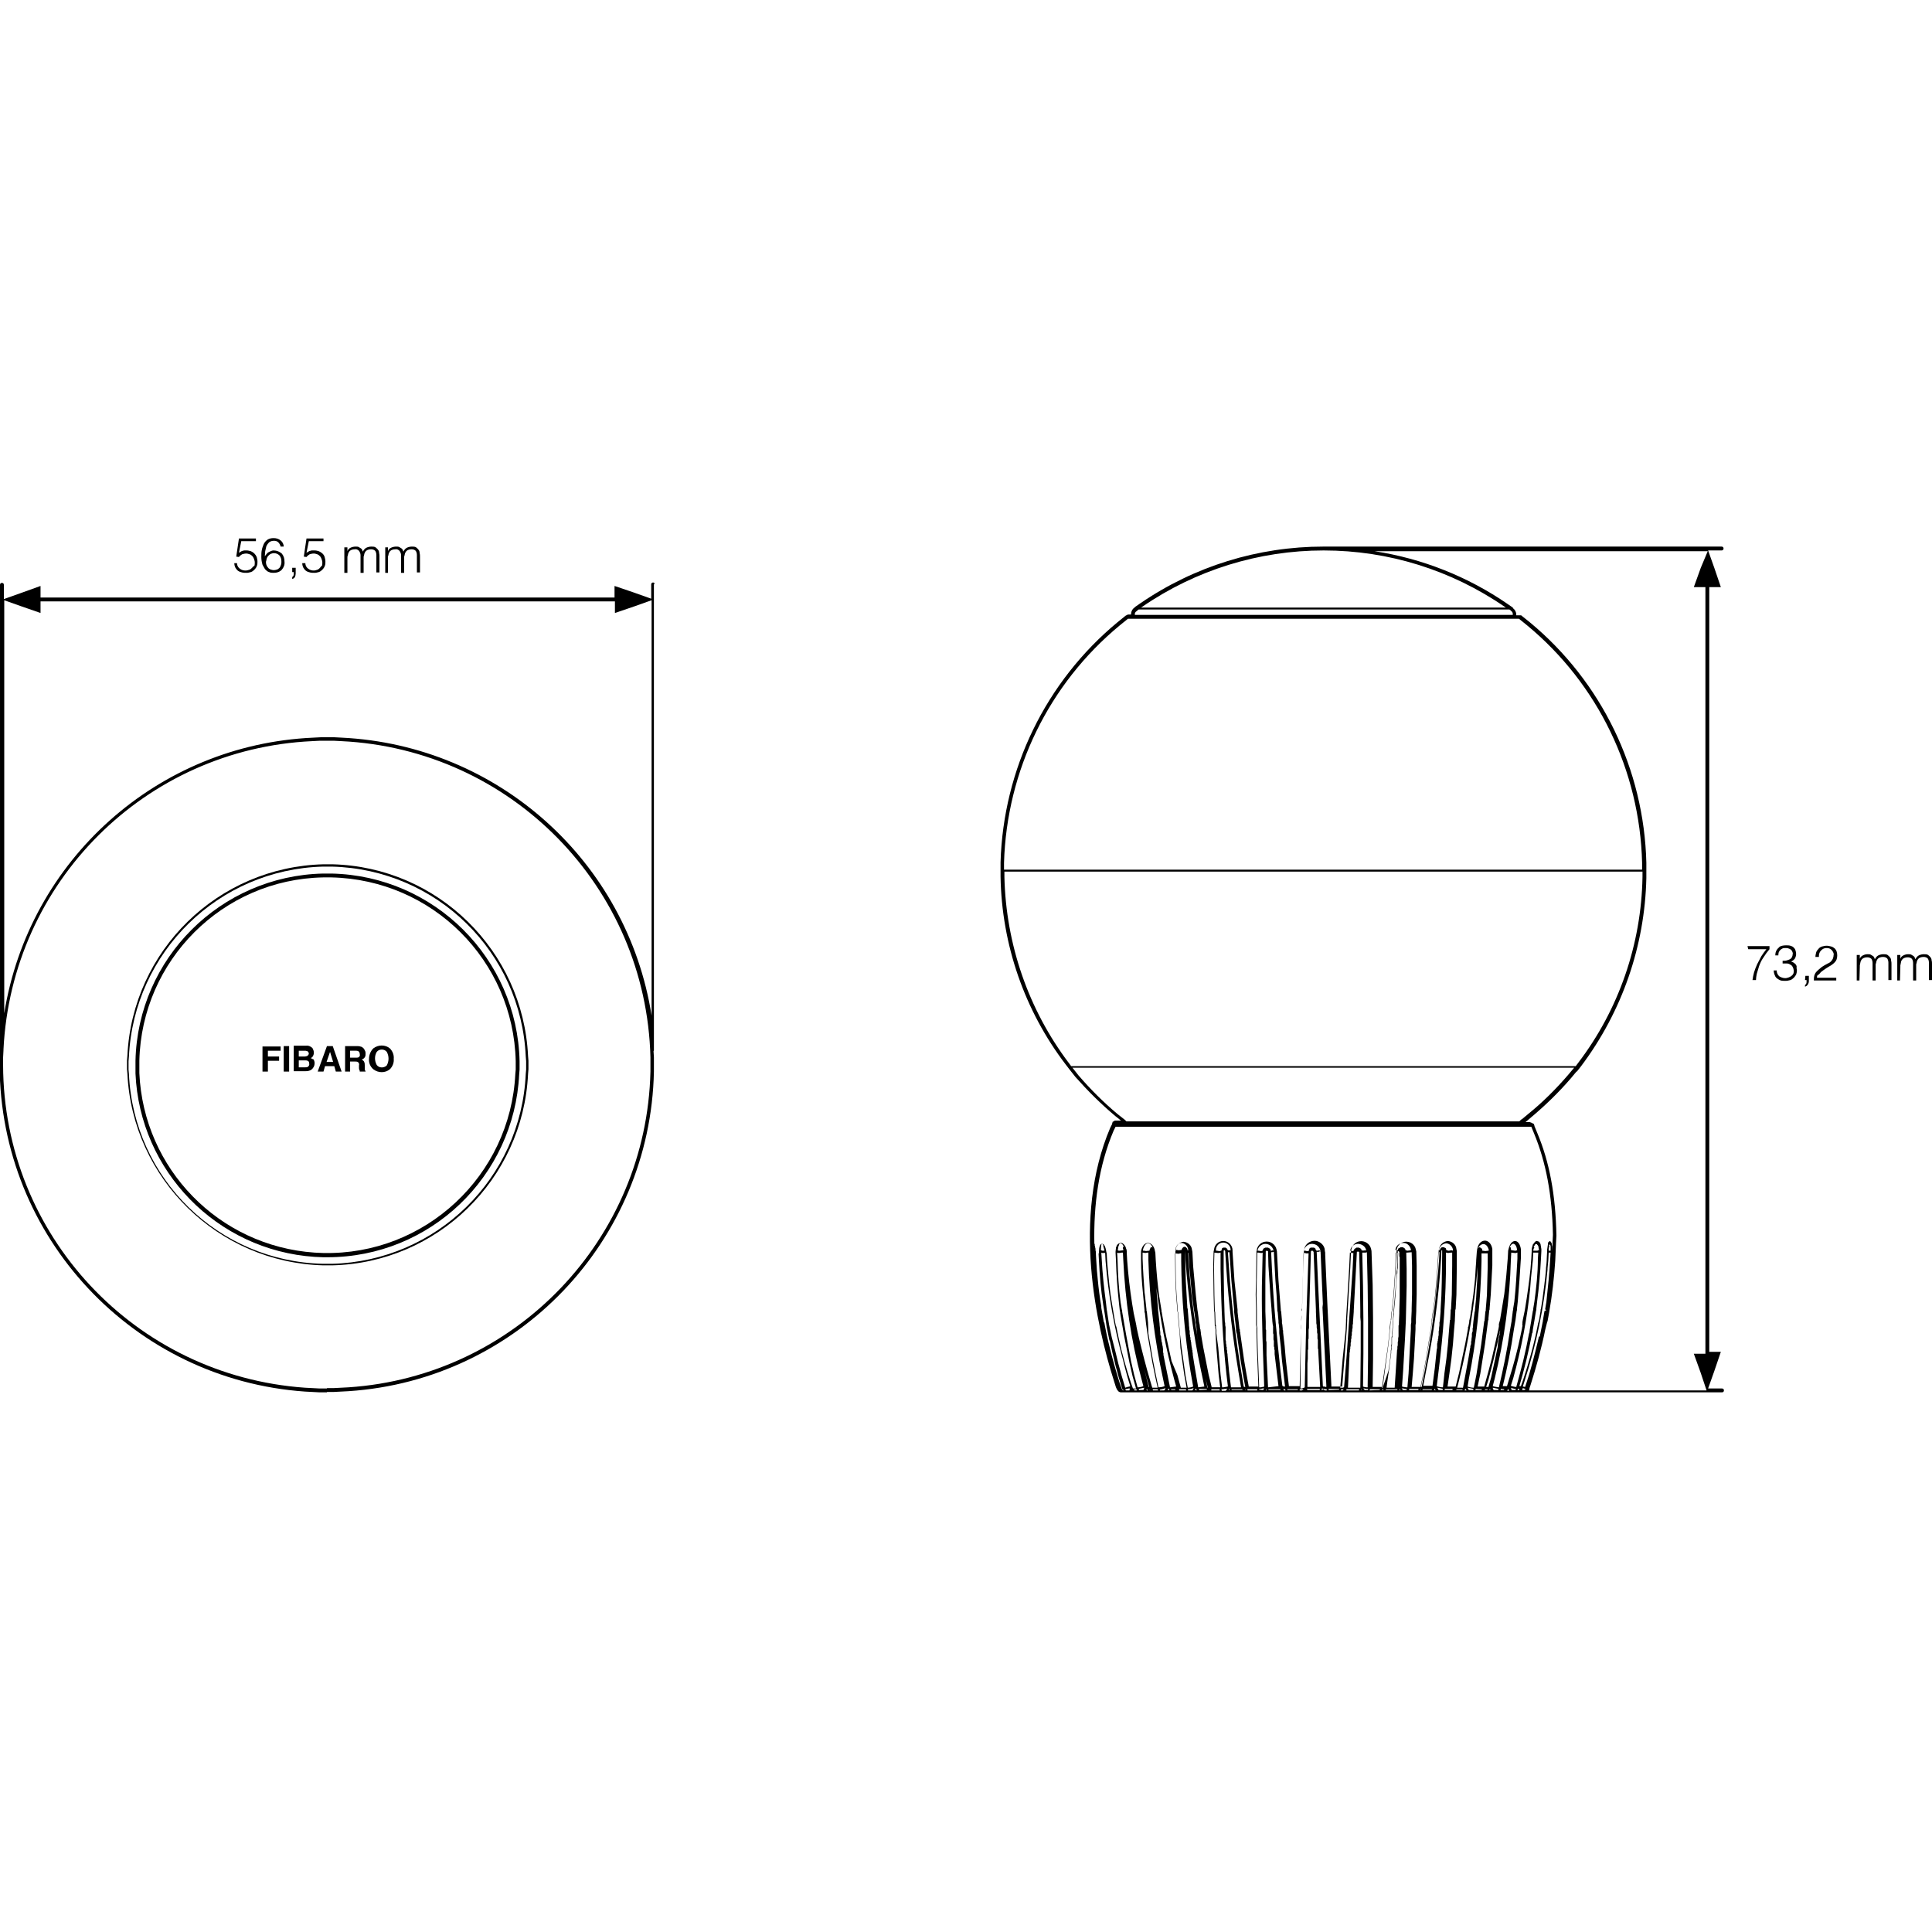 <?xml version="1.0" encoding="UTF-8"?> <!-- Generator: Adobe Illustrator 24.2.1, SVG Export Plug-In . SVG Version: 6.00 Build 0) --> <svg xmlns="http://www.w3.org/2000/svg" xmlns:xlink="http://www.w3.org/1999/xlink" version="1.1" id="Layer_1" x="0px" y="0px" viewBox="0 0 500.5 500.5" style="enable-background:new 0 0 500.5 500.5;" xml:space="preserve"> <path d="M134.6,277.1v-2.2c-0.6-26.6-22.1-48-48.7-48.6h-2.2c-26.6,0.6-48,22-48.6,48.5l0,3.3c1.1,25.3,21.1,45.8,46.4,47.5l2.2,0.1 c0.4,0,0.7,0,1.1,0c26.6,0,48.4-20.9,49.7-47.4L134.6,277.1z M133.5,278.2c-1.3,26.4-23.4,47-49.8,46.4l-2.2-0.1 c-24.8-1.7-44.3-21.7-45.4-46.5v-3.2c0.6-26,21.6-47,47.6-47.5h2.2c26.1,0.6,47.1,21.5,47.7,47.6v1.1l0,1.1L133.5,278.2z"></path> <path d="M136.8,278.2l0.1-1.2v-1.1c0,0,0,0,0,0l0-1.1l-0.1-1.2c-1.3-27.3-23.4-49-50.7-49.7h-2.3c-27.3,0.7-49.5,22.3-50.8,49.6 l-0.1,1.2v1.1c0,0,0,0,0,0l0,1.2l0.1,1.1c1.3,27.3,23.5,49,50.8,49.7H86C113.3,327.2,135.5,305.5,136.8,278.2L136.8,278.2z M83.7,327.4c-27.1-0.6-49.1-22.1-50.3-49.2l-0.1-1.1V276c0,0,0,0,0,0l0-1.1l0.1-1.2c1.3-27,23.2-48.5,50.3-49.2H86 c27.1,0.7,49,22.1,50.2,49.2l0.1,1.2v1.1c0,0,0,0,0,0v1.1l-0.1,1.1C135,305.3,113,326.7,86,327.4L83.7,327.4z"></path> <path d="M84.7,271l-2.4,6.6h1.5l0.4-1.4h2.4l0.4,1.4h1.5l-2.3-6.6H84.7z M84.6,275.1l0.9-2.6l0.8,2.6H84.6z"></path> <path d="M68,277.6h1.4v-2.8h2.9v-1.1h-2.9v-1.5h3.3v-1.1H68V277.6z"></path> <path d="M80.5,274.1c0.2-0.1,0.4-0.2,0.5-0.4c0.2-0.3,0.3-0.6,0.3-1c0-0.4-0.1-0.7-0.3-1.1c-0.4-0.5-1.1-0.8-1.7-0.7h-3.2v6.6h3 c0.3,0,0.6,0,0.9-0.1c0.5-0.1,0.9-0.4,1.2-0.9c0.2-0.3,0.3-0.7,0.3-1.1c0-0.3-0.1-0.7-0.3-1C81.1,274.5,80.8,274.2,80.5,274.1z M77.4,272.2h1.4c0.3,0,0.5,0,0.8,0.1c0.2,0.1,0.4,0.4,0.4,0.6c0,0.2-0.1,0.4-0.3,0.6c-0.2,0.1-0.5,0.2-0.7,0.2h-1.6L77.4,272.2z M79.7,276.4c-0.2,0.1-0.4,0.1-0.7,0.1h-1.6v-1.8h1.6c0.2,0,0.5,0,0.7,0.1c0.3,0.1,0.4,0.4,0.4,0.7C80.2,275.9,80,276.2,79.7,276.4 L79.7,276.4z"></path> <path d="M73.5,271h1.4v6.6h-1.4V271z"></path> <g transform="translate(.5 -15.403)"> <path d="M94,292.5c0-0.2,0-0.4,0-0.6v-0.4c0-0.4,0-0.7-0.2-1.1c-0.1-0.2-0.4-0.4-0.6-0.5c0.3-0.1,0.6-0.3,0.8-0.6 c0.2-0.3,0.2-0.6,0.2-0.9c0-0.2,0-0.5-0.1-0.7c-0.1-0.2-0.2-0.4-0.3-0.6c-0.2-0.2-0.4-0.4-0.6-0.5c-0.3-0.1-0.7-0.2-1.1-0.2h-3.2 v6.6h1.3v-2.6h1.3c0.3,0,0.6,0,0.8,0.2c0.2,0.2,0.3,0.5,0.2,0.8v0.6c0,0.2,0,0.4,0.1,0.6c0.1,0.1,0.1,0.2,0.1,0.4h1.5v-0.2 C94.1,292.8,94,292.7,94,292.5z M92.4,289.3c-0.2,0.1-0.4,0.1-0.7,0.1h-1.5v-1.8h1.5c0.2,0,0.4,0,0.6,0.1c0.3,0.2,0.4,0.5,0.4,0.8 C92.8,288.8,92.7,289.1,92.4,289.3L92.4,289.3z"></path> <path d="M96.2,287c-0.7,0.7-1.1,1.7-1.1,2.7c-0.1,1,0.3,2,1.1,2.7c1.3,1,3.1,1,4.3,0c0.7-0.7,1.1-1.7,1-2.7c0.1-1-0.3-2-1-2.7 C99.3,286,97.5,286,96.2,287z M99.7,291.4L99.7,291.4l-0.1,0.1c-0.7,0.6-1.9,0.6-2.5-0.2c-0.6-1.1-0.6-2.4,0-3.4 c0.3-0.4,0.8-0.6,1.3-0.6c0.5,0,1,0.2,1.3,0.6C100.3,289,100.3,290.3,99.7,291.4L99.7,291.4z"></path> <path d="M168.7,166.3c-0.3,0-0.5,0.2-0.5,0.5v3.7l-4.5-1.6l-5-1.7v3H10v-3L5,169l-4.5,1.6v-3.7c0-0.3-0.2-0.5-0.5-0.5 s-0.5,0.2-0.5,0.5v120.5c0,0.1,0,0.1,0,0.1l-0.1,1.9v1.9c0.1,44.6,34.7,81.5,79.1,84.6l1.9,0.1l1.9,0.1h1.9v-1h-1.9l-1.9-0.1 l-1.9-0.1c-44-3.1-78.1-39.5-78.2-83.6v-1.9l0.1-1.9c0,0,0,0,0-0.1v-0.1c2.1-43.3,36.7-77.9,80-79.9l1.9-0.1l3.7,0l1.9,0.1 c44,2.1,79,37.8,80.1,81.9v3.7c-1,43.4-34.9,78.9-78.2,81.8l-1.9,0.1l-1.9,0.1h-1.8v1h1.8l1.9-0.1l1.9-0.1 c43.8-2.9,78.2-38.9,79.1-82.8v-3.7c0-0.5-0.1-1.1-0.1-1.6c0.1-0.1,0.1-0.2,0.1-0.3V166.8C169.2,166.6,169,166.3,168.7,166.3z M88.1,206.5l-1.9-0.1l-3.7,0l-1.9,0.1c-40.2,1.8-73.6,31.6-80,71.4v-107l4.5,1.6l4.9,1.7v-3h148.8v3l5-1.7l4.5-1.6v107.6 C162,238.5,128.5,208.5,88.1,206.5L88.1,206.5z"></path> <path d="M446,157.5c0-0.3-0.2-0.5-0.5-0.5H345c-0.1,0-0.1,0-0.2,0c-0.8,0-1.6,0-2.4,0c-17,0-33.5,5.1-47.5,14.7l-1.3,0.9 c0,0,0,0,0,0c0,0,0,0,0,0l-0.2,0.2c-0.6,0.4-0.9,1.1-0.9,1.8h-0.8c-0.2,0.1-0.4,0.2-0.6,0.3l-2.1,1.7 c-18.6,15.4-29.6,38.1-30.3,62.2v2.1c0,0,0,0,0,0v1.6c0.3,17.6,6.2,34.7,16.9,48.7l1,1.3c0,0,0,0,0,0l1.5,1.9 c3.2,3.6,6.6,7,10.3,10.1l1.5,1.2h0c0,0,0,0-0.1,0h-0.1c0,0,0,0-0.1,0h-0.8c0,0,0,0-0.1,0c0,0,0,0,0,0l-0.1,0c0,0,0,0,0,0l-0.2,0 c0,0-0.1,0-0.1,0l-0.3,0.2l-0.2,0.1c-0.1,0-0.1,0.1-0.1,0.2l-0.1,0.3c0,0,0,0.1,0,0.1l-0.5,1c-9.9,23.3-3.6,51.1,1,65.6l0.5,1.6 c0,0,0,0,0,0l0.1,0.2c0.1,0.3,0.3,0.6,0.5,0.8l0,0c0,0,0.1,0.1,0.1,0.1l0,0c0.1,0,0.1,0.1,0.2,0.1l0.3,0.1c0.1,0,0.1,0,0.2,0h0.5 c0.1,0,0.1,0,0.2,0H345c0,0,0,0,0.1,0h100.5c0.3,0,0.5-0.2,0.5-0.5c0-0.3-0.2-0.5-0.5-0.5H442l1.6-4.5l1.7-5h-3V167.5h3l-1.7-5 L442,158h3.5C445.8,158,446,157.8,446,157.5L446,157.5z M342.4,158c16.8,0,33.1,5.1,46.9,14.6l0.3,0.2h-94.5l0.3-0.2 C309.2,163.1,325.6,158,342.4,158L342.4,158z M293.5,174.7c-0.1-0.4,0.1-0.8,0.5-1c0,0,0.1,0,0.1-0.1l0.2-0.2l0.2-0.1h96l0.2,0.1 l0.2,0.2c0,0,0.1,0.1,0.1,0.1c0.3,0.2,0.4,0.5,0.4,0.8c0,0.1,0,0.1,0,0.2l0,0L293.5,174.7L293.5,174.7z M289.6,177.4l2.1-1.7 c0,0,0,0,0,0H393l0,0l2.1,1.7c18.4,15.2,29.2,37.7,29.8,61.5v1.8h-22.3c0,0,0,0,0,0h-143v-1.8C260.3,215,271.2,192.6,289.6,177.4z M259.7,242.6v-1.4h61.7c0,0,0,0,0,0c0,0,0,0,0,0h12.3c0,0,0,0,0,0c0,0,0,0,0,0h68.8c0,0,0,0,0,0H425v1.4 c-0.3,17.4-6.1,34.3-16.7,48.2l-0.6,0.8H277l-0.6-0.8C265.9,276.9,260.1,260,259.7,242.6z M278.9,294l-1.5-1.9c0,0,0,0,0,0 l-0.1-0.1h130l0,0c0,0,0,0,0,0l-1.6,1.9c-3.1,3.6-6.5,7-10.2,10l-1.8,1.5c0,0,0,0-0.1,0l-0.2,0.2l-0.3,0.3c0,0,0,0,0,0h-2.8 c0,0-0.1,0-0.1,0c0,0-0.1,0-0.1,0h-0.1c0,0,0,0-0.1,0h-3c0,0,0,0-0.1,0H387c0,0,0,0-0.1,0h-0.5c0,0,0,0-0.1,0h-0.1c0,0,0,0-0.1,0 h-5.1c0,0,0,0-0.1,0H381c0,0,0,0,0,0h-0.8c0,0,0,0,0,0h-0.1c0,0,0,0-0.1,0h-0.8c0,0,0,0-0.1,0h-0.1c0,0,0,0-0.1,0h-2c0,0,0,0-0.1,0 h-0.1c0,0,0,0-0.1,0h-1c0,0,0,0-0.1,0h-0.1c0,0,0,0-0.1,0h-0.9c0,0,0,0-0.1,0h-0.1c0,0,0,0-0.1,0h-2.4c0,0,0,0-0.1,0h-0.1 c0,0,0,0-0.1,0h-3.7c0,0,0,0-0.1,0h-0.1c0,0,0,0-0.1,0h-6.9c0,0,0,0-0.1,0h-0.1c0,0,0,0-0.1,0h-2.8c0,0,0,0-0.1,0h-0.2 c0,0,0,0-0.1,0h-4.6c0,0,0,0-0.1,0h-0.2c0,0,0,0-0.1,0h-1.3c0,0,0,0-0.1,0h-0.1c0,0,0,0-0.1,0h-1.4c0,0,0,0-0.1,0h-0.1 c0,0,0,0-0.1,0h-1.4c0,0,0,0-0.1,0h-0.1c0,0,0,0-0.1,0h-1.5c0,0,0,0-0.1,0h-0.1c0,0,0,0-0.1,0h-4.8c0,0,0,0-0.1,0h-0.1 c0,0,0,0-0.1,0H340c0,0,0,0-0.1,0h-0.1c0,0,0,0-0.1,0h-1.5c0,0,0,0-0.1,0h-0.1c0,0,0,0-0.1,0h-1.5c0,0,0,0-0.1,0h-0.3 c0,0,0,0-0.1,0H335c0,0,0,0-0.1,0h-0.1c0,0,0,0-0.1,0h-1.4c0,0,0,0-0.1,0h-0.1c0,0,0,0-0.1,0h-1.3c0,0,0,0-0.1,0h-0.1 c0,0,0,0-0.1,0h-3.1c0,0,0,0-0.1,0h-0.1c0,0,0,0-0.1,0h-1.4c0,0,0,0-0.1,0h-0.1c0,0,0,0-0.1,0h-2.9c0,0,0,0-0.1,0h-0.1 c0,0,0,0-0.1,0h-7c0,0,0,0-0.1,0h-0.1c0,0,0,0-0.1,0h-6.3c0,0,0,0-0.1,0h-0.1c0,0,0,0-0.1,0h-1c0,0,0,0-0.1,0h-0.1c0,0,0,0-0.1,0 h-4.1c0,0,0,0-0.1,0h-0.1c0,0,0,0,0,0h-0.8c0,0,0,0,0,0h-0.3c0,0,0,0-0.1,0h-9.1c0,0,0,0-0.1,0H293c0,0,0,0-0.1,0h-0.8 c0,0,0,0-0.1,0c0,0,0,0-0.1,0h-0.6l-0.1-0.1c0,0-0.1-0.1-0.1-0.1l-0.2-0.2c0,0,0,0,0,0l0,0l-1.9-1.5C285.4,301,282,297.6,278.9,294 L278.9,294z M288,308.3l0.5-1h107.7l0.7,1.7c3.1,7.5,4.7,15.9,4.9,26.3l-0.1,1.9v0l-0.1,2.3l0-1.2l-0.1-0.4c0,0,0-0.1,0-0.1l0-0.1 v-0.1c0-0.1,0-0.1-0.1-0.2v0c0-0.1,0-0.1-0.1-0.2l-0.1-0.1c0-0.1-0.1-0.2-0.2-0.2H401c-0.1,0.1-0.3,0.2-0.4,0.3l0,0.1l0,0 c-0.1,0-0.1,0.1-0.1,0.2v0.1l0,0.1c0,0,0,0.1,0,0.1l-0.2,1.3v0.4c0,0,0,0,0,0l-0.1,1.9c0,0.8-0.1,1.6-0.2,2.5c0,0.1,0,0.2,0,0.3 c-0.2,2.6-0.6,5.2-0.9,7.7l-0.4,2.5c0,0,0,0,0,0l-0.1,0.3l0,0.2c0,0,0,0,0,0.1l-0.4,2.4c0,0,0,0,0,0l0,0v0l-0.3,1c0,0,0,0,0,0 c0,0,0,0,0,0v0.1c0,0,0,0,0,0l-0.1,0.5l-0.1,0.5c0,0,0,0,0,0l-0.4,1.9c-0.8,3.6-1.8,7.1-3.2,11.4l-0.6,1.7h-0.4l0.9-3.2l0.9-3.5 l0.8-3.5l0.7-3.5l0,0c0,0,0,0,0,0c0,0,0-0.1,0.1-0.1l0.1-0.9c0,0,0,0,0,0l0.4-2.3c0,0,0,0,0,0l0,0v0l0.4-2.4v0l0.1-0.4v-0.3 c0,0,0,0,0,0l0.2-1.8c0.5-3.7,0.8-7.5,1-11.2l0.1-1.9c0,0,0,0,0,0l0-0.5l-0.2-1.2c0,0,0-0.1,0-0.1l-0.2-0.3c0,0,0,0,0-0.1l-0.1-0.1 c0,0,0-0.1-0.1-0.1l-0.1-0.1c0,0,0,0-0.1,0l-0.1,0l0,0c0,0-0.1-0.1-0.2-0.1h-0.2c-0.1,0-0.1,0-0.2,0.1l-0.1,0.1c0,0-0.1,0-0.1,0.1 l-0.2,0.2c0,0,0,0.1-0.1,0.1l0,0.1l-0.1,0.1c0,0-0.1,0.1-0.1,0.1l-0.1,0.4l-0.1,0.3l-0.1,0.5c0,0,0,0,0,0.1v0.4c0,0,0,0,0,0 l-0.1,1.9c-0.2,3.5-0.7,7-1.2,10.4l-0.4,2.5l0,0l-0.1,0.6c0,0,0,0,0,0l-0.5,2.4c0,0,0,0,0,0v0l0,0l-0.1,0.6l0,0.4l0,0 c-0.1,0.1-0.1,0.2,0,0.2l0,0.4l-0.1,0.5c0,0,0,0,0,0.1l-0.4,1.9c-0.8,3.9-1.8,7.6-3,11.4l-0.5,1.7h-1.1l0.8-3.4l0.8-3.8l0.7-3.8 l0.6-3.8l0,0l0.4-2.3c0,0,0,0,0,0l0,0v0l0.3-2.3c0,0,0,0,0,0l0.1-0.4v-0.3c0,0,0,0,0-0.1l0.2-1.8c0.3-3.7,0.6-7.5,0.8-11.2v-1.8 c0,0,0,0,0,0l0-0.5c-0.2-1.3-0.8-2.1-1.5-2.1c-0.8,0-1.4,0.8-1.7,2.1l-0.1,0.4c0,0,0,0,0,0c0,0,0,0,0,0l-0.1,1.9 c-0.2,2.8-0.5,6-0.9,9.3l-0.6,3.7c0,0,0,0,0,0l-0.1,0.6c0,0,0,0,0,0l-0.4,2.4l0,0v0l0,0l-0.3,1.1c0,0,0,0.1,0,0.1l0,0l0,0.5 l-0.1,0.6l-1.7,7.6l-1,3.8l-1,3.6h-1.7l0.7-3.4l1.2-7.6l0.5-3.8c0,0,0,0,0,0l0.3-2.3l0.1-0.2c0,0,0-0.1,0-0.1v-0.2c0,0,0,0,0-0.1 l0.2-2c0,0,0,0,0,0l0.1-0.3v-0.3c0,0,0,0,0,0l0.3-3.6l0.4-7.5v-3.7c0,0,0-0.1,0-0.1l0-0.5c-0.3-1.5-1.2-2.1-1.9-2.1h0 c-0.8,0-1.7,0.6-2,2.1l-0.1,0.4c0,0,0,0.1,0,0.1l-0.5,7.5l-0.4,3.7l-0.5,3.7c0,0,0,0,0,0s0,0,0,0l0,0.3l-0.1,0.3c0,0,0,0,0,0 l-0.3,2c0,0,0,0,0,0l-0.1,0.2c0,0,0,0,0,0.1v0.2l-0.1,0.6l-0.1,0.5l-0.1,0.5l-0.1,0.6l-0.7,3.8l-0.8,3.8l-0.8,3.8l-0.9,3.6h-2.1 l0.5-3.5l0.5-3.7l0.4-3.8l0.3-3.8c0,0,0,0,0,0l0.2-2.3l0-0.1c0,0,0-0.1,0-0.1v-0.1c0,0,0,0,0,0l0.1-2.1c0,0,0,0,0,0l0-0.3l0.1-0.3 c0,0,0,0,0,0c0,0,0,0,0,0l0.2-3.7l0.1-7.5v-3.6c0,0,0-0.1,0-0.2l-0.1-0.5c-0.1-1.2-1.1-2-2.2-2.1h0c-1.2,0.1-2.1,0.9-2.3,2.1 l-0.1,0.4c0,0,0,0,0,0v0l0,0c0,0,0,0,0,0.1l-0.2,3.8l-0.6,7.4l-0.5,3.7l-0.1,0.4v0.3c0,0,0,0,0,0l-0.3,2c0,0,0,0,0,0s0,0,0,0v0.4 c0,0,0,0,0,0l-0.1,0.5l-0.1,1.2l-0.1,0.6l0,0l0,0l-0.6,3.8l-0.6,3.8l-0.7,3.8l-0.7,3.5h-2.4l0.3-3.5l0.3-3.8l0.4-7.6l0,0l0,0l0-1.1 l0.1-0.6v-0.6l0,0l0,0v-0.4l0.1-2.1l0,0l0,0v-0.6l0.1-3.7v-7.4l-0.1-3.7c0,0,0,0,0,0l-0.1-0.4c-0.2-1.4-1.5-2.3-2.9-2.1 c-1.1,0.2-1.9,1-2.1,2.1l0,0.4l0,0l0,0v0l0,0v0c0,0,0,0.1,0,0.1l-0.2,3.7l-0.5,7.4l-0.4,3.7c0,0,0,0,0,0c0,0,0,0,0,0l0,0.3 l-0.1,0.3c0,0,0,0,0,0l0,0l-0.2,2.1c0,0,0,0,0,0v0.2l-0.1,0.1c0,0,0,0,0,0c0,0,0,0,0,0l-0.1,1.1l-0.1,1.2l0,0l-0.4,3.8l-1.5,11.1 h-2.6l0.1-7.3v-9.9c0,0,0,0,0,0v-0.4l0,0l0,0l-0.1-8.8l-0.3-8.8l0,0l0,0l-0.1-0.5c-0.3-1.4-1.7-2.3-3.1-2c-1,0.2-1.8,1-2,2 l-0.1,0.4c0,0,0,0,0,0l-0.2,4.4l-0.8,13.2l0,0l0,0v0.4l-0.1,2.3v0l-0.6,7.6l-0.6,7.3h-2.8l0-0.4l0,0l0,0l-1-20.2l0,0l-0.6-13.6 l0-0.5l-0.1-0.5c0,0,0,0,0,0l0-0.2c-0.1-1.1-1-2-2.1-2.3c-1.4-0.3-2.9,0.6-3.2,2c0,0,0,0,0,0l-0.1,0.4c0,0,0,0,0,0l-0.3,7.5 l-0.2,7.5l-0.1,0.4v1.4l-0.1,1.1c0,0,0,0.1,0,0.1v0.1c0,0,0,0,0,0.1l0,1l-0.1,1c0,0,0,0,0,0.1v1.1c0,0,0,0,0,0l-0.3,13.8h-2.8 l-0.8-6.9l-0.3-3.5l-0.4-3.5c0,0,0,0,0,0v-0.4c0,0,0,0,0,0c0,0,0,0,0-0.1l-0.1-0.2v-0.3c0,0,0,0,0,0c0,0,0,0,0,0l-0.1-1v0l0,0 c0,0,0,0,0,0l-0.1-0.5v-0.6l0,0c0,0,0,0,0,0l-0.2-2.3c0,0,0,0,0,0s0,0,0,0l-0.1-0.3v-0.3l0,0l0,0l-0.3-3.7l-0.3-3.8l-0.4-7.5l0,0 l0,0l-0.1-0.5c-0.3-1.4-1.7-2.3-3.1-2c-1,0.2-1.8,1-2,2l0,0.3c0,0-0.1,0.1-0.1,0.1c0,0,0,0.1,0,0.1l-0.1,6.6c0,0,0,0,0,0.1v0.6 c0,0,0,0,0,0l-0.1,3.9l0.1,3.7c0,0,0,0,0,0v4.2c0,0,0,0,0,0l0.1,0.5v0.6c0,0,0,0,0,0v0.9c0,0,0,0,0,0l0.1,3.6l0.4,10.3h-2.5 l-0.6-3.3l-0.6-3.5l-0.5-3.5l-0.5-3.5c0,0,0,0,0,0c0,0,0,0,0,0l0-0.1v-0.1c0,0,0,0,0,0c0,0,0,0,0,0l-0.1-0.3v-0.4 c0-0.1,0-0.1-0.1-0.2l0,0l-0.1-0.9v0l0,0c0,0,0,0,0,0l-0.4-3.5l0,0l0,0l0-0.3v-0.3c0,0,0,0,0,0c0,0,0,0,0,0l-0.8-7.5l-0.5-7.5 c0,0,0-0.1,0-0.1l0-0.3c0-1.3-1.1-2.4-2.4-2.4c-1.3,0-2.3,1-2.4,2.3l-0.1,0.4c0,0,0,0,0,0l-0.1,3.8l0.1,7.5l0.1,3.7l0,0.4l0.1,0.3 c0,0,0,0,0,0l0.1,3.5c0,0.1,0,0.1,0.1,0.2c0,0,0,0,0,0l0,0.4l0.1,0.5c0,0,0,0,0,0v0.8c0,0,0,0,0,0v0c0,0,0,0.1,0,0.1l0,0.1l0.2,3.5 l0.3,3.5l0.3,3.6l0.4,3.3h-2.2l-0.8-3.3l-1.4-7.1l-0.6-3.5c0,0,0,0,0,0v-0.1c0,0,0,0,0-0.1l-0.1-0.7v-0.1c0-0.1,0-0.1-0.1-0.2l0,0 l-0.1-0.9c0,0,0,0,0-0.1l-0.1-0.5l-0.1-0.5c0,0,0,0,0,0v-0.1l0,0c0,0,0,0,0,0l-0.3-2.3l0,0l0,0l-0.1-0.6l-0.4-3.7l-0.7-7.5 l-0.2-3.8l0,0l0,0l-0.1-0.5c-0.1-1.2-1.1-2-2.2-2.1c-1.1,0.1-2,1-2,2.1l-0.1,0.4c0,0,0,0,0,0.1l0.1,7.6l0.2,3.7l0.3,3.7l0,0.4 l0.1,0.3c0,0,0,0,0,0l0.3,3.4v0.1l0,0v0l0.2,2.1c0,0,0,0,0,0.1l0.4,3.5l0.5,3.5l0.5,3.6l0.6,3.2h-1.8l-0.9-3.3L303,368l-1.5-6.9 l0,0v-0.1c0,0,0,0,0,0c0,0,0,0,0,0l-0.1-0.4l-0.1-0.5v-0.1c0,0,0,0,0,0c0,0,0,0,0,0l-0.4-2.1v0l0,0c0,0,0,0,0,0l-0.4-2.3 c0,0,0,0,0-0.1l-0.1-0.3v-0.3c0,0,0,0,0,0l0,0l-0.6-3.7c-0.4-2.9-0.7-6.2-0.9-9.4l-0.1-1.9l0,0l0,0l-0.1-0.4 c-0.2-1.4-1.1-2.1-1.8-2.1h0c-0.7,0-1.5,0.6-1.8,2.1v2.3c0,2.9,0.2,5.7,0.5,8.7l0.4,4.4c0,0,0,0,0,0l0,0.4l0.1,0.3l0.3,2.8l0.4,2.8 c0,0,0,0,0,0l0.6,3.5l0.6,3.5l0.7,3.5l0.7,3.2H298l-0.5-1.7c-1.1-3.7-2.1-7.6-3-11.4l-0.4-1.8c0,0,0,0,0,0l-0.1-0.5l-0.1-0.5v0 c0,0,0-0.1,0-0.1l-0.1-0.5l-0.1-0.5v0l0,0c0,0,0,0,0,0l-0.5-2.3l0,0l-0.1-0.6c0,0,0,0,0,0l-0.3-1.8c-0.6-3.8-1-7.3-1.3-11.3 l-0.1-1.8c0,0,0-0.1,0-0.1v-0.4c0,0,0,0,0-0.1l-0.1-0.5l-0.1-0.2c-0.1-0.6-0.6-1.2-1.1-1.4c0,0-0.1,0-0.1,0h-0.3 c-0.1,0-0.1,0-0.2,0.1l-0.3,0.1c0,0-0.1,0.1-0.1,0.1l0,0.1l-0.1,0c-0.1,0-0.1,0.1-0.1,0.1l-0.3,0.7c0,0,0,0,0,0.1l-0.1,0.9v0.4l0,0 c0,0,0,0,0,0l0.1,1.9c0.1,3.8,0.4,7.6,0.8,11.3l0.2,1.8c0,0,0,0,0,0l0.1,0.3v0.3c0,0,0,0,0,0s0,0,0,0l0.5,2.9l0.5,2.9l0,0l0,0 l1.4,7l0.8,3.5l0.9,3.2h-0.8l-0.6-1.7c-1.2-3.7-2.3-7.6-3.1-11.4l-0.4-1.9l0,0l-0.1-0.5l-0.1-0.5c0-0.1,0-0.1-0.1-0.1l0,0l-0.1-0.5 l-0.1-0.5v0l0,0c0,0,0,0,0,0l-0.4-2.3l0,0v0l-0.1-0.6c0,0,0,0,0,0l-0.3-1.8c-0.6-3.3-0.9-6.8-1.2-10.1l-0.1-1.2l-0.1-1.9 c0,0,0,0,0,0s0,0,0,0l-0.1-0.4c-0.2-1.4-0.6-2.1-1.1-2.1c-0.5,0-0.8,0.8-0.8,2.1l0,0.3c0,0-0.1,0.1-0.1,0.2l0.1,1.9 c0.2,3.8,0.5,7.6,1.1,11.3l0.3,1.8c0,0,0,0,0,0l0.1,0.6l0.5,3.4l0.7,3.4c0,0,0,0.1,0.1,0.1l0.7,3.2l0.8,3.3l0.9,3.3l0.9,2.9h-0.1 l-0.7-1.9c-1.3-4.2-2.7-9.2-3.7-14.3l-0.2-1.1c0-0.1,0-0.1-0.1-0.1l-0.1-0.4c-0.2-1.1-0.4-2.3-0.6-3.4v-0.2c0,0,0-0.1,0-0.1l0-0.1 c-0.4-2.3-0.7-4.6-0.9-6.8c-0.2-1.7-0.3-3.3-0.4-5l-0.1-1.8v0l0-0.5l-0.1-0.4l0-0.4l-0.1-0.4v-0.1c0,0,0-0.1,0-0.1l-0.1-0.2v0 c0,0,0-0.1,0-0.1l0-0.1v-0.1c0-0.1,0-0.2-0.1-0.2c0,0,0,0,0,0C282.8,327.5,284.1,317.5,288,308.3L288,308.3z M287.5,361.8l-0.7-3.3 l-0.5-3.3l0,0l0,0l-0.1-0.6c0,0,0,0,0,0l-0.2-1.8c-0.5-3.7-0.9-7.5-1.1-11.3l-0.1-1.6l0.2,0.1c0,0,0,0,0.1,0l0.5,0l0.2,0l0.1,2 c0.7,8.7,2.2,17.2,4.5,25.6l0.5,2l0.7,2.6l0.7,2.3l-0.2,0.1l-0.5,0.1l-0.6,0.2l-0.9-3l-0.9-3.3l-0.8-3.3L287.5,361.8 C287.5,361.9,287.5,361.9,287.5,361.8L287.5,361.8z M291.2,361l-0.5-2.9l-0.5-2.9l0-0.3l-0.1-0.3c0,0,0,0,0,0l-0.3-1.8 c-0.5-3.7-0.7-7.5-0.8-11.3l-0.1-1.6h0l0.2,0.1c0,0,0,0,0.1,0l0.3,0l0.6-0.1h0.3l0.1,2c0.5,10.4,2,20.7,4.7,30.7l0.5,1.9 c-0.5,0.2-1,0.3-1.5,0.3l-0.9-3.3l-0.8-3.5L291.2,361z M289.1,339.2l0.1-0.8l0.2-0.5l0-0.1l0,0c0,0,0.1-0.1,0.1-0.1l0-0.1l0.2-0.1 c0,0,0,0,0.1,0h0.1c0.4,0.2,0.6,0.5,0.7,0.9c-0.1,0-0.2,0.1-0.2,0.2v0.1c0,0,0,0.1,0,0.1l0.1,0.3l0,0.2l-0.9,0.1h-0.3l-0.2-0.1 c0,0,0,0-0.1,0h-0.1L289.1,339.2z M296.9,358l-0.3-2.8l0,0c0,0,0,0,0,0l-0.1-0.3v-0.3c0,0,0,0,0,0l-0.4-3.7l-0.1-0.7 c-0.2-3-0.4-5.7-0.5-8.7v-1.6l0.1,0l0.6,0.1l0.6-0.1h0.2v2c0.3,10.3,1.6,20.6,3.8,30.7l0.4,1.9c-0.5,0.2-1.1,0.3-1.6,0.3l-0.7-3.4 l-0.7-3.5l-0.6-3.5l-0.6-3.5c0,0,0,0,0,0L296.9,358z M295.6,339.2c0.2-1,0.7-1.7,1.3-1.7h0c0.4,0,0.9,0.3,1.2,1.1 c0,0-0.1-0.1-0.2-0.1h-0.1c-0.1,0-0.1,0-0.2,0.1l-0.1,0.1c0,0,0,0,0,0.1l-0.2,0.4c0,0,0,0.1,0,0.1v0.1l-0.9,0.1l-0.6-0.1h-0.2 L295.6,339.2z M305.1,360.8l-0.2-2v0l0,0c0,0,0,0,0,0l-0.3-3.5c0,0,0,0,0,0l-0.1-0.2v-0.3l0,0l0,0l-0.3-3.7l-0.2-3.7l-0.1-7.3 l0.9,0.1l0.5-0.1h0.2v2c0.1,9.6,0.9,19.1,2.4,28.5l0.7,4c-0.5,0.2-1,0.3-1.6,0.3h-0.1l-0.6-3.3l-0.5-3.5l-0.5-3.5L305.1,360.8 C305.1,360.8,305.1,360.8,305.1,360.8L305.1,360.8z M308.9,355.3l0.3,2.3v0.2c0,0,0,0.1,0,0.1l0.1,0.4l0.1,0.4c0,0,0,0,0,0v0.1 c0,0,0,0,0,0.1l0.1,1c0,0,0,0,0,0.1c0,0,0,0,0,0.1l0.1,0.8c0,0,0,0,0,0c0,0,0,0.1,0,0.1l0.6,3.6l1.4,7.1l0.8,3.2h-0.1l0,0l-0.9-4.3 c-2-9.4-3.4-19-4-28.7l-0.1-1.9l0.1,0l0.2,3.6l0.7,7.5l0.5,3.7l0,0l0,0L308.9,355.3z M319.2,354.6l0,0.3l0,0.3l0,0l0.4,3.4v0.1l0,0 c0,0,0,0,0,0l0.1,1c0,0,0,0,0,0.1c0,0,0,0,0,0.1l0,0.3l0.1,0.3v0.1c0,0,0,0.1,0,0.1l0.1,0.2l0.5,3.5l0.5,3.5l0.6,3.6l0.6,3.2 c-0.1,0-0.3,0-0.4-0.1l-0.7-4.2c-1.4-8.4-2.5-17.5-3.1-26.3l-0.3-4.3c0,0,0.1,0,0.1,0l0.1,0h0.2l0.5,7.3L319.2,354.6z M330.4,354.6 l0,0.4l0.1,0.3l0.2,2.3v0l0,0v0l0,0.5l0.1,0.5v0.1l0,0c0,0,0,0,0,0l0.1,1v0.4c0,0,0,0.1,0,0.1l0,0.1v0v0.5c0,0,0,0,0,0l0.4,3.5 l0.3,3.5l0.8,6.8c-0.2,0-0.4,0-0.6-0.1c0,0,0-0.1-0.1-0.1l-0.5-4.1c-0.9-8.4-1.8-17.3-2.2-26.3l-0.2-4.2l0.3,0l0.2-0.1h0.2l0.4,7.3 l0.3,3.8L330.4,354.6z M342.1,354.1L342.1,354.1l1,20.2l0,0.4l0,0l-0.2,0l-0.3-0.1h-0.2l-0.1,0l-0.1-0.1c0,0,0,0,0,0l-0.4-8.6 l-0.4-8.7l-0.5-10.5v-0.1l0,0l-0.3-6.9l0.5,0l0.2-0.1h0.3l0.6,13.6L342.1,354.1L342.1,354.1z M348.1,360L348.1,360L348.1,360 l0.1-2.3c0,0,0,0,0,0l0,0v-0.4l0.8-13.2l0.2-4.2h0.2l0.2,0.1c0,0,0.1,0,0.1,0h0.4l-0.2,4.2l-0.3,4.4l-1.2,17.5l-0.7,8.6 c0,0,0,0-0.1,0.1l-0.2,0.1l-0.2,0l-0.2,0h-0.3l0.6-7.2L348.1,360z M359.1,363.8l0.4-3.8l0,0l0,0l0-0.6l0.2-1.7l0.1-0.2 c0,0,0-0.1,0-0.1v-0.1c0,0,0,0,0,0l0.2-2.1c0,0,0,0,0,0l0.1-0.3v-0.3l0.4-3.7l0.5-7.5l0.1-3.5h0.2l0.2,0.1c0,0,0,0,0.1,0h0.1l0,0 v0.3c0,0,0,0,0,0l-0.1,2.1c0,0,0,0.1,0,0.1v0.6c0,0,0,0,0,0l0,0.8l0,0l-0.1,0.5v0.5c0,0,0,0,0,0c0,0.2,0,0.5-0.1,0.7l-0.2,2.4 l-0.2,3l-0.1,1.1c0,0,0,0.1,0,0.1c-0.1,1-0.2,2.1-0.3,3.1l0,0c0,0,0,0.1,0,0.1c0,0.1,0,0.3,0,0.4c0,0,0,0,0,0l-0.2,1.7 c0,0.1,0,0.3,0,0.4l0,0.1v0.1c0,0.1,0,0.2,0,0.3l0,0.1c0,0,0,0,0,0.1v0.1c0,0.4-0.1,0.7-0.1,1.1c0,0,0,0,0,0.1v0.1c0,0,0,0,0,0 c0,0.3-0.1,0.7-0.1,1c0,0,0,0,0,0.1v0.1l0,0.1l0,0c0,0,0,0.1,0,0.1v0.2l0,0.1l-0.1,0.3v0.1c0,0.1,0,0.2,0,0.3l0,0.1c0,0,0,0,0,0.1 v0.2c0,0.1,0,0.1,0,0.2l0,0.2v0.1c0,0.1,0,0.3,0,0.4l-0.1,0.6c0,0,0,0,0,0.1c0,0.1,0,0.2,0,0.4l-0.1,0.6c0,0,0,0,0,0 c0,0.1,0,0.2,0,0.3l0,0.1v0.1c-0.2,1.5-0.4,3-0.6,4.6l-0.4,2.8l0,0l-0.2,1.6c0,0,0,0,0,0l0,0H358c0,0-0.1,0-0.1,0l-0.1,0h-0.3 L359.1,363.8z M370.1,360l0.1-0.6l0.1-1.2l0.1-0.6c0-0.1,0-0.1,0-0.2v-0.2l0.3-2.1c0,0,0,0,0,0l0,0l0-0.3l0.1-0.3l0,0l0,0l0.5-3.7 l0.6-7.5l0.2-3.6l0.3,0.1l-0.1,2c-0.7,9.6-1.9,19.2-3.7,28.7l-0.8,4.2h0c0,0-0.1,0-0.1,0l-0.1,0h-0.1l0.7-3.4l0.7-3.8l0.6-3.8 L370.1,360z M385.1,339.4l-0.8,0.1l-0.8-0.1v-0.1c0,0,0-0.1,0-0.1l-0.1-0.3c0-0.1-0.1-0.1-0.1-0.1l-0.1,0c0,0-0.1-0.1-0.1-0.1 l-0.1-0.1l0,0l0,0c-0.1-0.1-0.3-0.1-0.4,0l-0.1,0.1h0v0l-0.1,0.1c0,0,0,0,0,0.1l-0.1,0.2l-0.1,0.5l0,0l0-0.2c0.3-1.2,1-1.7,1.6-1.7 c0.7,0,1.2,0.7,1.4,1.6L385.1,339.4z M384.7,350.9l-0.3,3.7c0,0,0,0,0,0.1l0,0.2l-0.1,0.3c0,0,0,0,0,0l-0.2,2.1c0,0,0,0.1,0,0.1 v0.1l-0.1,0.2c0,0,0,0,0,0s0,0,0,0l-0.3,2.3c0,0,0,0,0,0l-0.5,3.8l-1.2,7.6l-0.7,3.5c-0.5,0-1.1-0.1-1.6-0.3l0,0l0.3-1.9 c2-10.1,3.1-20.3,3.3-30.6v-2l0.8,0l0.8,0v3.5L384.7,350.9z M392.6,339.3l-0.2,0l-0.2,0.1l-0.3,0l-0.7-0.1H391l-0.1-0.4 c0,0,0,0,0,0c0,0,0-0.1,0-0.1v-0.1c0-0.1-0.1-0.2-0.2-0.2c0,0,0,0-0.1,0c0.3-0.6,0.6-0.9,0.9-0.9h0c0.4,0,0.9,0.5,1,1.6 L392.6,339.3z M391.8,352.6l-0.3,1.8c0,0,0,0.1,0,0.1l0,0.2l-0.1,0.3c0,0,0,0,0,0.1l-0.3,2.4c0,0,0,0,0,0l0,0v0.1l-0.4,2.3l0,0 l-0.6,3.8l-0.7,3.8l-0.8,3.8l-0.8,3.5c-0.5-0.1-1-0.1-1.5-0.3l-0.1,0l0.5-1.9c2.5-10.1,3.9-20.3,4.2-30.7l0.1-2l0.9,0.1l0.4,0 l0.2-0.1h0.1v1.6C392.4,345.1,392.2,349,391.8,352.6L391.8,352.6z M398,339.3L398,339.3C398,339.3,398,339.3,398,339.3l-0.2,0.1 l-0.8,0l-0.3,0l0,0l0.1-0.5l0,0c0,0,0.1-0.1,0.1-0.2v0c0.1-0.1,0.1-0.2,0-0.3c0,0,0,0-0.1,0l0.1-0.2l0.1-0.1c0,0,0.1-0.1,0.1-0.1 l0-0.1l0.2-0.2l0.1,0c0,0,0,0,0.1,0c0,0,0,0,0.1,0l0.1,0l0,0.1c0,0,0,0.1,0.1,0.1l0.2,0.3l0.2,1.1L398,339.3z M397,352.6l-0.3,1.8 c0,0,0,0,0,0l0,0.3l-0.1,0.3l0,0l0,0l-0.4,2.4c0,0,0,0,0,0l0,0v0.1l-0.4,2.3c0,0,0,0,0,0l-0.1,0.9l0,0c0,0-0.1,0.1-0.1,0.2 c0,0,0,0,0,0l-0.7,3.5l-0.8,3.5l-0.9,3.5l-0.9,3.3c-0.4,0-0.7-0.1-1.1-0.2l-0.3-0.1l0.6-1.9c2.1-7.6,3.6-15.4,4.4-23.3l0.2-2.6 c0,0,0,0,0,0c0.2-1.6,0.3-3.1,0.5-4.7l0.1-2l0.3,0h0.8c0,0,0.1,0,0.1,0l0.1,0l-0.1,1.6C397.9,345.2,397.5,348.9,397,352.6 L397,352.6z M401.1,337.9l0.1,0.4v1.1l-0.1,0h-0.4l0-0.4l0.1-0.6l0,0c0.1-0.1,0.1-0.2,0-0.3l0-0.1c0,0,0-0.1,0-0.1v-0.1 c0,0,0,0,0.1-0.1c0,0,0,0,0,0.1v0.1C401.1,337.9,401.1,337.9,401.1,337.9L401.1,337.9z M401.7,339.6 C401.7,339.6,401.7,339.6,401.7,339.6l0,0.3L401.7,339.6z M394.6,375.2C394.6,375.2,394.6,375.2,394.6,375.2L394.6,375.2 c0.1,0,0.1,0.1,0.1,0.1c-0.1,0.1-0.3,0.2-0.4,0.2h-0.4c0,0,0,0,0,0h-0.1l0.1-0.2c0,0,0,0,0-0.1c0,0,0.1-0.1,0.1-0.2V375 L394.6,375.2z M291,375.3l0.9-0.2h0.1c0,0,0.1,0,0.1,0l0.1,0l-0.1,0.4v0.1h-0.9C291.1,375.5,291,375.4,291,375.3L291,375.3z M297.4,375.3L297.4,375.3C297.4,375.4,297.4,375.4,297.4,375.3l0,0.1c0,0,0,0.1,0,0.1C297.4,375.5,297.3,375.4,297.4,375.3 L297.4,375.3z M297.1,374.8l-0.5-2l-0.7-2.8c0.3,1,0.5,2,0.8,2.9l0.5,1.8H297.1z M294.6,375.5L294.6,375.5l-0.1-0.2l0-0.1 c0.5-0.1,0.9-0.2,1.4-0.3c0,0.2-0.1,0.4-0.2,0.6H294.6z M296.5,375.5l0.1-0.3l0.1,0.1l0,0l0,0.1c0,0,0,0,0,0.1l0.1,0.1 c0,0,0,0,0,0.1L296.5,375.5C296.4,375.5,296.5,375.5,296.5,375.5L296.5,375.5z M300,375.4L300,375.4c0.5-0.1,1-0.2,1.4-0.4 c0,0.2-0.1,0.4-0.3,0.6h-1.1L300,375.4z M303,375.5c-0.1-0.1-0.1-0.1-0.2-0.2h1.1c0,0,0,0,0,0l0.1,0.2L303,375.5z M302.6,374.8 l-1.7-8.4l0-0.4l-0.1-0.3c0,0,0,0,0,0l0-0.2v-0.2c0,0,0-0.1,0-0.1c0,0,0,0,0-0.1l0-0.1l0,0c0,0,0,0,0,0l-0.1-0.8c0,0,0-0.1,0-0.1 l-0.1-0.2v-0.2c0,0,0,0,0,0c0,0,0,0,0,0l-0.1-0.6c0,0,0,0,0,0s0,0,0,0l-0.1-0.2v-0.2c0,0,0,0,0,0s0,0,0,0l-0.1-0.6l0-0.4l-0.1-0.3 l0,0l-0.1-0.2v-0.3c0,0,0,0,0-0.1c0,0,0,0,0-0.1l0-0.1v0l0,0c0,0,0,0,0,0l-0.1-0.8c0,0,0,0,0,0v-0.3c0,0,0,0,0,0l-0.1-0.9 c0,0,0-0.1,0-0.1c0,0,0,0,0-0.1l0,0l-0.1-1l0,0l0,0l-0.3-2.7v-0.3c0,0,0,0,0,0l0,0l-0.3-3.4l-0.1-2c0.9,8,2.5,16,4.6,23.8l0.5,1.8 L302.6,374.8z M302,375.5l0.1-0.3l0-0.1l0.1,0.1c0,0,0,0,0.1,0l0.1,0.1c0,0.1,0,0.1,0.1,0.2L302,375.5L302,375.5z M307.2,375.3 c0.5,0,1-0.1,1.5-0.3c0,0.2-0.2,0.4-0.3,0.6h-1.1L307.2,375.3z M312.7,375.3L312.7,375.3c0,0.1,0,0.1,0.1,0.2 C312.7,375.4,312.6,375.3,312.7,375.3L312.7,375.3z M309.1,375.5l0.1-0.3l0-0.1l0.1,0.1c0,0,0.1,0.1,0.1,0.1l0.1,0.2c0,0,0,0,0,0.1 L309.1,375.5L309.1,375.5z M309.9,374.8l-0.7-4.1l-0.3-1.8l0,0l0,0l-0.4-2.5c0,0,0,0,0,0v-0.2c0,0,0-0.1,0-0.1l-0.1-0.6v-0.2 c0,0,0-0.1,0-0.1l-0.1-0.2l0-0.3l-0.1-0.4l0,0l0,0l-0.1-0.8c0,0,0,0,0-0.1v-0.1c0,0,0-0.1,0-0.1l-0.1-0.2v-0.3c0,0,0,0,0,0 c0,0,0,0,0,0l-0.1-0.3v-0.3l0,0l0,0V362c0,0,0-0.1,0-0.1l-0.1-0.2l0-0.4l-0.1-0.3v-0.2c0,0,0-0.1,0-0.1l0-0.1l0-0.4l-0.1-0.4v0 l0-0.2c0,0,0,0,0-0.1l-0.1-0.8l0-0.3l0,0v0l-0.3-3.7v-0.1c0,0,0-0.1,0-0.1l-0.1-0.2l-0.2-3.4l-0.2-3.5l-0.1-3.5l-0.1-3.5 c0,0,0-0.1,0-0.1v-1l0,0c0,0,0-0.1,0-0.1l0,0.1c0,0,0,0,0,0.1s0,0,0,0.1l0.1,2.1c0.7,9.7,2,19.3,4,28.7l0.9,4.3L309.9,374.8z M310.2,375.5c0-0.1-0.1-0.1-0.1-0.2l0-0.1h2c0,0.1,0.1,0.2,0.1,0.2L310.2,375.5z M315.9,375.4c0,0,0-0.1,0-0.1l0.3,0l0.6-0.1h0.3 c0,0,0.1,0,0.1,0l0.2-0.1l-0.1,0.3l-0.3,0.3H316C316,375.5,316,375.4,315.9,375.4L315.9,375.4z M322.2,375.3l0.1,0.2h-0.1l-0.2-0.1 l0,0c0,0,0,0,0,0c0,0,0,0,0,0l0,0c0.1,0,0.1,0,0.2,0C322.1,375.3,322.1,375.3,322.2,375.3L322.2,375.3z M318.6,375.5L318.6,375.5 C318.6,375.5,318.6,375.5,318.6,375.5l-0.1-0.2l0,0h2.8l0.1,0.2c0,0,0,0,0,0L318.6,375.5z M317.8,375.5l0.1-0.3l0,0 c0,0,0.1,0,0.1,0l0,0.2c0,0,0,0.1,0,0.1L317.8,375.5L317.8,375.5z M318.4,374.8l-0.5-4.1l-0.4-4.3c0,0,0,0,0-0.1c0,0,0-0.1,0-0.1 l-0.1-0.4v-0.4c0,0,0,0,0-0.1l-0.1-0.3v-0.3l0-0.3l-0.1-0.2l0-0.4l-0.1-0.4v-0.4c0,0,0,0,0-0.1l-0.1-0.4v-0.4c0,0,0,0,0-0.1v-0.3 c0,0,0-0.1,0-0.1l0-0.3v-0.4c0,0,0,0,0,0c0,0,0,0,0,0l0-0.2V360c0,0,0-0.1,0-0.1l0-0.1v-0.1l0-0.5l-0.1-0.5v0l0-0.5l-0.1-0.5 l-0.1-2.7v-0.3l-0.1-3.5l-0.1-6.9v-3.4c0,0,0-0.1,0-0.1v-1.1c0,0,0-0.1,0-0.1v0c0,0,0,0,0-0.1l0-0.1l0.1-0.1l0.2,0l0,0l0.1,0.2 l0,0.1c0,0,0,0,0,0l0.3,4.6c0.6,8.9,1.7,18,3.1,26.4l0.7,4.2L318.4,374.8z M325.7,375.4v-0.2l0.4,0l0.5-0.1h0.3c0,0,0,0,0.1,0 c-0.1,0.2-0.2,0.3-0.3,0.4L325.7,375.4L325.7,375.4z M328,374.8l-0.4-8.3c0,0,0-0.1,0-0.1v-0.9c0,0,0-0.1,0-0.1l0-0.3l0-0.2v-1.7 c0,0,0,0,0-0.1l-0.1-0.4v-0.4c0,0,0-0.1,0-0.1v-2c0,0,0-0.1,0-0.1v-0.1c0,0,0-0.1,0-0.1l-0.1-0.1c0,0,0,0,0,0v-2l-0.1-2.7v-0.2 c0,0,0-0.1,0-0.1v-7.5l0.1-7.5l0-0.1c0,0,0-0.1,0-0.1v0c0-0.1,0.1-0.1,0.2-0.2l0,0h0.1l0.1,0.1c0,0,0,0,0.1,0l0.1,0l0,0 c0,0,0,0.1,0,0.1l0,0.1l0.1,3.7l0.5,7.5l0.3,3.7c0,0,0,0,0,0l0,0l0,0.1v0.1c0,0,0,0,0,0l0.2,2.7c0,0,0,0.1,0,0.1l0.1,0.9v0l0,0l0,0 l0.1,0.5v0.6c0,0,0,0.1,0,0.1l0,0.4c0,0,0,0.1,0,0.1l0,0.2v0.4l0,0l0,0l0.1,0.3v0.4c0,0,0,0,0,0.1c0,0,0,0,0,0.1l0,0.1v0.1l0,0.5 l0.1,0.4c0,0,0,0,0,0v0.2c0,0,0,0.1,0,0.1l0,0.1v0.3c0,0,0,0.1,0,0.1l0,0.2v0.3c0,0,0,0,0,0.1l0.1,0.2v0.2l0,0.3l0.1,0.3l0,0l0,0.4 v0.5c0,0,0,0.1,0,0.1v0c0,0,0,0,0,0l1,8.3L328,374.8z M327.5,375.3C327.5,375.3,327.5,375.3,327.5,375.3l0.1,0.2c0,0,0,0.1,0,0.1 h-0.2C327.4,375.5,327.5,375.4,327.5,375.3L327.5,375.3z M328.1,375.5C328.1,375.4,328.1,375.4,328.1,375.5l0-0.2h3.1v0.1 c0,0,0,0.1,0,0.1l0,0L328.1,375.5C328.1,375.5,328.1,375.5,328.1,375.5L328.1,375.5z M332.4,375.3l0.1,0.2v0.1h-0.3 c-0.1-0.1-0.2-0.2-0.3-0.3C332,375.3,332.2,375.3,332.4,375.3C332.4,375.3,332.4,375.3,332.4,375.3L332.4,375.3z M336.2,375.3 l0.4,0l0.5-0.1h0.1c0,0,0,0,0,0l-0.1,0.1l-0.3,0.3h-0.6L336.2,375.3z M338.2,375.5L338.2,375.5l-0.1-0.2v-0.1h3.3v0.3L338.2,375.5z M338.2,368.5C338.2,368.4,338.3,368.4,338.2,368.5l0.1-1.1v-1.1c0,0,0,0,0,0v-0.8c0,0,0,0,0,0l0-0.3l0.1-0.3c0,0,0-0.1,0-0.1v-0.3 l0,0l0,0v-1.1l0,0l0,0v-1c0,0,0,0,0,0l0.1-0.2c0,0,0-0.1,0-0.1v-0.2c0,0,0,0,0,0v-0.7l0,0l0,0v-1.3c0,0,0,0,0,0l0.1-0.5v-0.5 c0,0,0,0,0-0.1v-1c0,0,0,0,0-0.1l0.5-18.1c0,0,0,0,0,0l0,0c0,0,0,0,0,0l0.1-0.1c0,0,0,0,0,0l0,0c0.1,0,0.1,0,0.1-0.1l0.2,0l0.1,0.1 l0.1,0.1l0.1,0.1l0.6,15c0,0,0,0,0,0v0.6c0,0,0,0,0,0l0.1,2.4l0,0.5l0.1,0.5c0,0,0,0,0,0c0,0,0,0,0,0.1l0,0.5l0.1,0.5c0,0,0,0,0,0 v0.3c0,0,0,0,0,0l0,0.5l0.1,0.4c0,0,0,0,0,0v1.1c0,0,0,0,0,0.1l0.1,0.3v0.2c0,0,0,0,0,0.1v0.4c0,0,0,0.1,0,0.1l0,0.4l0,0.2 c0,0,0,0,0,0v0.7c0,0,0,0,0,0.1l0.1,0.3v0.3c0,0,0,0,0,0.1l0.5,9.3h-3.3L338.2,368.5z M337.5,375.5 C337.6,375.5,337.6,375.5,337.5,375.5l0.1-0.2L337.5,375.5c0.1-0.1,0.1,0,0.1,0l0,0L337.5,375.5L337.5,375.5z M342.5,375.4 c-0.1-0.1-0.3-0.1-0.4,0c0,0,0,0.1,0,0.1h-0.2v-0.3c0,0,0.1-0.1,0.1-0.1c0,0,0,0,0.1,0l0.2,0.1c0,0,0,0,0.1,0l0.2,0l0.3,0.1h0.3 v0.3h-0.5L342.5,375.4z M346.9,375.3l0.3,0l0.2,0h0.2l-0.3,0.3h-0.4V375.3z M353.6,339.8l0.2,8.6l0.1,8.8l0,0l0,0v0.4c0,0,0,0,0,0 v9.9l-0.1,7.3l-0.3,0l-0.6-0.1h-0.1l-0.1-0.1c0,0-0.1,0-0.1,0l0.1-8.5v-8.7l-0.1-8.9l-0.1-4.5l-0.1-4.1c0.3,0,0.6,0,0.9,0 L353.6,339.8z M349,368.6C349,368.6,349,368.6,349,368.6L349,368.6l0-0.2c0,0,0,0,0,0l0.1-1.9l0-0.1c0,0,0-0.1,0-0.1v-0.1l0-0.3 l0.1-0.3c0,0,0,0,0,0c0,0,0,0,0,0l0-0.4l0.1-0.4c0,0,0-0.1,0-0.1v-0.3c0,0,0,0,0,0l0.1-0.4v-0.5l0-0.2l0.1-0.3c0,0,0-0.1,0-0.1 v-0.5c0,0,0,0,0,0l0.1-0.3v-0.3l0-0.2l0.1-0.3c0,0,0-0.1,0-0.1v-0.3c0,0,0,0,0,0l0-0.3l0.1-0.4c0,0,0,0,0-0.1v-0.3c0,0,0,0,0,0 l0.1-0.4v-0.4l0-0.3l0.1-0.4c0,0,0,0,0,0c0,0,0,0,0,0v-0.4l0.2-2.7l0,0l0,0v-0.2c0,0,0,0,0-0.1l0.8-15c0,0,0,0,0,0c0,0,0,0,0-0.1 c0-0.1,0.1-0.1,0.1-0.1c0,0,0.1,0,0.1-0.1h0.1l0.1,0.1c0,0,0,0,0.1,0l0.1,0l0,0.1c0,0,0,0.1,0,0.1l0.2,7.5l0.1,7.5c0,0,0,0,0,0v0.6 c0,0,0,0,0,0v1.1l0.1,1.2c0,0,0,0,0,0v7.8c0,0,0,0,0,0l-0.1,9.3l-3.2,0L349,368.6z M348.4,375.3h3.2v0.1l-0.1,0.2l0,0h-3.2V375.3z M352.1,375.5C352.2,375.5,352.2,375.4,352.1,375.5l0-0.3c0,0,0,0,0,0c0,0.1,0.1,0.1,0.1,0.2c0,0.1,0,0.1,0.1,0.1L352.1,375.5 L352.1,375.5z M352.7,375.1C352.7,375.1,352.7,375.1,352.7,375.1l0.2,0l0.6,0.1h0.4l0,0.2v0.1h-0.8 C352.9,375.4,352.8,375.3,352.7,375.1L352.7,375.1z M357.5,375.3h0.4c0,0,0,0,0,0l0,0.1l-0.1,0.1h-0.2L357.5,375.3z M363.9,375.5 H363c-0.2-0.1-0.3-0.3-0.4-0.5l0.1,0.1c0,0,0.1,0,0.1,0l0.2,0l0.6,0.1h0.3L363.9,375.5z M359.2,370.5c0,0,0-0.1,0-0.1l0.3-2v0l0,0 l0.3-2.5c0,0,0,0,0,0l0-0.1c0-0.1,0-0.1,0-0.2l0-0.1c0,0,0,0,0,0c0,0,0,0,0,0v-0.2v0c0-0.2,0.1-0.4,0.1-0.7l0-0.3v0c0,0,0,0,0,0 v-0.1c0-0.2,0-0.4,0.1-0.6l0-0.3c0,0,0,0,0,0c0,0,0,0,0,0l0-0.1c0-0.1,0-0.3,0-0.4l0-0.1c0,0,0,0,0,0l0,0c0,0,0,0,0,0v-0.1 c0-0.1,0-0.2,0-0.3l0-0.1c0,0,0,0,0,0s0,0,0,0l0-0.2c0-0.2,0-0.3,0.1-0.5l0-0.1l0,0l0,0l0,0v0l0-0.2l0,0c0-0.1,0-0.1,0-0.2l0-0.1 l0,0l0.1-0.9v-0.2c0,0,0,0,0,0v0l0.1-1c0,0,0,0,0,0s0,0,0,0v-0.1c0-0.1,0-0.1,0-0.2l0-0.1c0,0,0,0,0,0c0,0,0,0,0,0l0-0.1 c0-0.1,0-0.1,0-0.2l0-0.2c0,0,0,0,0-0.1l0,0l0,0l0-0.1c0.1-0.7,0.1-1.5,0.2-2.2l0-0.1c0,0,0-0.1,0-0.1v-0.2c0,0,0,0,0,0 c0.3-3.2,0.6-6.3,0.8-9.5l0-0.5c0,0,0,0,0,0c0-0.3,0-0.5,0.1-0.8l0.2-4.4l0-0.1c0,0,0,0,0,0c0,0,0,0,0,0c0,0,0,0,0,0l0-0.1l0,0 c0,0,0,0,0-0.1l0-0.1l0.1,0c0,0,0.1,0.1,0.2,0.1l0.1,0.2v1c0,0,0,0.1,0,0.1l0.1,0.2v10.4l-0.1,3.5c0,0,0,0,0,0v0.6l-0.1,2.4l0,0 l0,0v0.6l0,0l-0.1,0.2c0,0,0,0,0,0.1v0.2c0,0,0,0,0,0v1c0,0,0,0,0,0l0,0.1c0,0,0,0,0,0.1c0,0,0,0,0,0v1.3c0,0,0,0,0,0l-0.1,0.5v0.4 c0,0,0,0,0,0v0.2c0,0,0,0,0,0l-0.1,0.4v0.4l0,0.4l-0.1,0.4c0,0,0,0,0,0v0v0.2c0,0,0,0,0,0l0,0.4l-0.1,0.4c0,0,0,0,0,0.1v0.1 c0,0,0,0,0,0l-0.3,4.8l-0.3,4.6h-3.1v0L359.2,370.5z M358.5,375.5l0-0.2h3l0,0c0,0,0,0.1,0,0.1v0.1l0,0L358.5,375.5L358.5,375.5z M362,375.5l0.1-0.2c0,0,0.1,0,0.1,0l0.1,0.3c0,0,0,0,0,0L362,375.5L362,375.5z M373.2,375.5h-1l-0.1-0.1l-0.2-0.4l0-0.1 c0.5,0.1,1,0.2,1.4,0.3L373.2,375.5z M368,375.4L368,375.4c0.1-0.1,0.1-0.1,0.1-0.1h2.4l0,0c-0.1,0.1-0.1,0.1-0.1,0.2H368 L368,375.4z M371,375.5l0.1-0.2c0,0,0,0,0,0l0.1-0.1l0.2,0.4L371,375.5C371,375.5,371,375.5,371,375.5L371,375.5z M372.8,341.9 l0.1-2.2c0,0,0,0,0,0s0,0,0,0l0-0.2c0-0.1,0-0.1,0.1-0.2c0,0,0,0,0,0l0.1,0l0,0.1c0,0,0,0,0,0.1v0.1l0,0l0,0.4v0.3c0,0,0,0,0,0v0.4 c0,0,0,0,0,0l-0.1,6.9l-0.1,3.5l-0.2,3.5c0,0,0,0,0,0v0.6l-0.2,2.4c0,0,0,0,0,0l-0.1,0.4v0.4c0,0,0,0,0,0v0.3c0,0,0,0,0,0l-0.1,0.7 c0,0,0,0.1,0,0.1v0.3c0,0,0,0,0,0.1l-0.1,0.4v0.4l0,0.1c0,0,0,0,0,0.1c0,0,0,0,0,0.1l0,0.3l-0.1,0.4c0,0,0,0,0,0v0.2c0,0,0,0,0,0 l0,0.2l-0.1,0.3c0,0,0,0,0,0c0,0,0,0,0,0v0.3l-0.1,0.2c0,0,0,0,0,0s0,0,0,0l0,0.3l-0.1,0.3c0,0,0,0,0,0v0v0.4l0,0.1 c0,0,0,0.1,0,0.1v0.1l0,0l0,0l0,0.4l-0.1,0.4l0,0l-0.5,4.8l-0.6,4.6h-2.4l0.8-4.2C370.9,361.1,372.2,351.5,372.8,341.9L372.8,341.9 z M367.6,375.3c0,0-0.1,0.1-0.1,0.1l-0.1,0.1l0-0.2L367.6,375.3L367.6,375.3z M380.1,357.6v-0.1l0.1-0.2c0,0,0,0,0,0 c0,0.2-0.1,0.4-0.1,0.6L380.1,357.6C380.1,357.6,380.1,357.6,380.1,357.6C380.1,357.6,380.1,357.6,380.1,357.6L380.1,357.6z M379.8,359.1c0,0.1,0,0.3-0.1,0.4l0-0.2L379.8,359.1z M382.3,343.5l-0.1,3.2l-0.3,5l-0.3,3c0,0,0,0,0,0l0,0l0,0.3l-0.1,0.3 c0,0,0,0,0,0v0l-0.3,2.4c0,0,0,0,0,0l-0.1,1c0,0,0,0.1,0,0.1c0,0,0,0,0,0.1l0,0.3l-0.1,0.3l0,0l0,0l0,0.3v0.5l-0.1,0.2c0,0,0,0,0,0 s0,0,0,0l-0.1,0.4v0.3l0,0.1c0,0,0,0.1,0,0.1v0.2l-0.1,0.7c0,0,0,0,0,0c0,0,0,0,0,0l0,0.3l-0.1,0.4l0,0.1c0,0,0,0.1,0,0.1v0.4 l-0.1,0.2c0,0,0,0,0,0c0,0,0,0,0,0l-0.1,0.4v0.3l-0.1,0.3v0.1c0,0,0,0,0,0l-0.1,0.6c0,0,0,0.1,0,0.1l-0.4,2.3l-1.3,7H377l0.5-2 C379.9,363.2,381.5,353.4,382.3,343.5L382.3,343.5z M381.2,375.4l-0.1,0.1h-1.1c-0.1-0.2-0.2-0.4-0.3-0.6c0.5,0.1,1,0.2,1.5,0.3 L381.2,375.4z M387.6,375.5h-1.1l-0.2-0.2l-0.1-0.4c0.5,0.1,1,0.2,1.5,0.3C387.7,375.4,387.6,375.4,387.6,375.5L387.6,375.5z M392.1,375.5h-1c0-0.1-0.1-0.2-0.1-0.3c0-0.1,0-0.2-0.1-0.3l0.2,0.1c0.4,0.1,0.7,0.2,1.1,0.2C392.2,375.3,392.1,375.4,392.1,375.5 L392.1,375.5z M390.1,375.4C390.1,375.4,390.1,375.4,390.1,375.4l0.1-0.1c0,0,0,0,0,0l0.1,0v0l0.1,0.3c0,0,0,0,0,0.1H390 C390,375.5,390,375.5,390.1,375.4L390.1,375.4z M384.2,375.3C384.2,375.3,384.2,375.3,384.2,375.3l0.7,0c0,0.1-0.1,0.2-0.2,0.2 h-0.6C384.2,375.5,384.2,375.4,384.2,375.3L384.2,375.3z M385.4,375.3L385.4,375.3c0.1,0,0.1-0.1,0.1-0.1l0,0 c0,0.1,0.1,0.2,0.1,0.3h-0.4C385.3,375.5,385.4,375.4,385.4,375.3L385.4,375.3z M388.1,360L388.1,360 C388.1,360,388.1,360,388.1,360l0,0.4l-0.1,0.4c0,0,0,0,0,0.1c0,0,0,0,0,0v0.2l0,0l-0.1,0.4l-0.1,0.4c0,0,0,0,0,0.1c0,0,0,0,0,0 v0.2c0,0,0,0,0,0l-0.1,0.4l-0.1,0.4c0,0,0,0.1,0,0.1l0,0v0.1c0,0,0,0,0,0l-0.1,0.8c0,0,0,0.1,0,0.1v0.2c0,0,0,0,0,0l-1.7,7.9 l-0.7,2.5h-0.6l0.6-1.9C386.2,368.6,387.3,364.3,388.1,360L388.1,360z M379,375.4C379,375.4,379,375.4,379,375.4l0.1-0.1l0,0 l0.1-0.1l0.2,0.4h-0.4C378.9,375.5,378.9,375.4,379,375.4L379,375.4z M378.3,375.5C378.3,375.5,378.3,375.5,378.3,375.5l-1.6,0 l0.1-0.1c0,0,0-0.1,0-0.1v0h1.6C378.4,375.4,378.4,375.4,378.3,375.5L378.3,375.5z M393,375.5h-0.4c0-0.1,0.1-0.1,0.1-0.2l0-0.1 h0.4C393.1,375.4,393.1,375.5,393,375.5L393,375.5z M389.2,375.3L389.2,375.3l-0.1,0.2c0,0,0,0,0,0h-0.9c0,0,0-0.1,0.1-0.1 c0,0,0,0,0-0.1l0-0.1L389.2,375.3L389.2,375.3z M383.4,375.3c0,0.1-0.1,0.2-0.1,0.2h-1.6l0.1-0.3L383.4,375.3L383.4,375.3z M381.8,343.4l0.2-3.5l0,0l-0.1,2c-0.1,1.3-0.2,2.7-0.3,4L381.8,343.4z M380.5,354.6L380.5,354.6l0.4-2.6 C380.8,352.9,380.7,353.7,380.5,354.6L380.5,354.6z M377.7,369.9l1.2-5.6C378.5,366.2,378.1,368.1,377.7,369.9L377.7,369.9z M375.7,375.5h-2l0.1-0.2c0,0,0-0.1,0-0.1v0h2C375.8,375.4,375.8,375.5,375.7,375.5L375.7,375.5z M373.3,374.8 c-0.5,0-1.1-0.1-1.6-0.3l0,0l0.5-4.1c1.2-9.5,1.9-19,1.9-28.5v-2l0.1,0l0.4,0.1l0.8-0.1h0.3v3.4l-0.1,7.5l-0.2,3.7l0,0l-0.1,0.3 v0.3c0,0,0,0,0,0l-0.1,2c0,0,0,0,0,0v0.2l-0.1,0.1c0,0,0,0,0,0.1c0,0,0,0,0,0l-0.2,2.3c0,0,0,0,0,0l-0.3,3.8l-0.4,3.8l-0.5,3.7 L373.3,374.8z M375.5,339.3l-0.6,0.1l-0.2,0l-0.4-0.1h-0.1c0,0,0,0,0-0.1c-0.1-0.1-0.1-0.2-0.1-0.3c-0.1-0.2-0.1-0.2-0.4-0.3 l-0.2-0.1c0,0-0.1,0-0.1,0h-0.1l0,0l0,0h-0.1c0,0-0.1,0-0.1,0c0,0,0,0,0,0c-0.3,0.1-0.5,0.3-0.6,0.8l-0.2,0l0-0.1 c0.1-0.9,0.9-1.6,1.8-1.7h0c0.9,0,1.7,0.8,1.8,1.7l0,0.2L375.5,339.3z M366.9,375.5h-2.4l0.1-0.3v0h2.4L366.9,375.5z M364.4,371.2 l-0.3,3.6l-0.3,0l-0.6-0.1H363l-0.2-0.1c0,0-0.1,0-0.1,0l0,0l0.3-4.2l0.5-8.7l0.2-4.3l0.1-4.4l0.1-4.4v-4.5l-0.1-4.2l0.1,0 c0,0,0,0,0.1,0l1.2-0.1l0.1,3.5v7.4l-0.1,3.7l0,0l0,0v0.6l0,0l0,0l-0.1,2.1v0.4l0,0l0,0l0,0.5l-0.1,0.6v1.1l-0.4,7.6L364.4,371.2z M364.2,339.4H364l-0.2-0.1c0,0,0,0-0.1,0h-0.1c0-0.5-0.4-0.6-0.7-0.8c0,0-0.1,0-0.1,0h-0.4c-0.1,0-0.1,0-0.2,0.1l-0.1,0.1l-0.1,0 c0,0,0,0-0.1,0l-0.1,0.1c0,0,0,0.1-0.1,0.1l-0.1,0.4l0,0h-0.2l-0.2-0.1c0,0,0,0-0.1,0h-0.1l0-0.1c0.2-1.1,1.2-1.8,2.3-1.7 c0.8,0.1,1.5,0.8,1.7,1.7l0,0.2L364.2,339.4z M356.9,375.5L356.9,375.5l-2.6,0.1l0.1-0.3h2.6L356.9,375.5z M353.2,339.3 C353.2,339.3,353.2,339.3,353.2,339.3c-0.4,0.1-0.7,0.1-1,0l0-0.1c0,0,0,0,0,0c0-0.1-0.1-0.3-0.3-0.4c0,0,0,0,0,0l-0.4-0.2 c0,0-0.1,0-0.1,0h-0.2c0,0,0,0,0,0H351c0,0-0.1,0-0.1,0l-0.1,0.1c-0.4,0.2-0.5,0.3-0.7,0.8v0l-0.3,0l-0.2-0.1c0,0-0.1,0-0.1,0h-0.2 l0-0.1c0.2-1.2,1.4-1.9,2.5-1.6c0.8,0.2,1.5,0.8,1.6,1.6l0,0.1L353.2,339.3z M346.4,375.4C346.4,375.5,346.4,375.5,346.4,375.4 l-2.7,0.1v-0.3h2.7L346.4,375.4z M341.2,339.3l-0.2,0.1h-0.4l-0.1,0l0,0l0-0.1c0-0.1,0-0.1-0.1-0.1l-0.1-0.1l0-0.1c0,0,0,0,0-0.1 l-0.1-0.1c0,0-0.1,0-0.1-0.1l-0.3-0.1c0,0-0.1,0-0.1,0h-0.2c0,0,0,0,0,0h-0.3c0,0-0.1,0-0.1,0l-0.2,0.1c0,0,0,0-0.1,0l0,0.1l0,0 c0,0-0.1,0.1-0.1,0.1l0,0.1l-0.1,0.1l0,0.1l0,0c0,0,0,0,0,0.1l-0.1,0.2l-0.1,0l-0.4,0l-0.4-0.1h-0.3l0-0.1c0.3-1.2,1.5-1.9,2.6-1.6 c0.9,0.2,1.5,0.9,1.7,1.8L341.2,339.3z M336.5,360.9C336.5,360.9,336.5,360.8,336.5,360.9l0-1c0,0,0,0,0,0l0.1-1.1v-1.1l0,0l0,0 l0.1-1.2v-1.1l0-0.3l0.1-0.3c0,0,0,0,0,0c0,0,0,0,0,0l0.2-7.5l0.2-7.3l0.3,0l0.4,0.1h0.5c0,0,0,0,0.1,0l-0.3,8.5l-0.3,8.7 l-0.4,17.5c0,0-0.1,0-0.1,0.1l0,0c0,0-0.1,0-0.1,0l-0.6,0.2h-0.3L336.5,360.9z M335.7,375.5H333l0-0.1l0-0.1h2.7L335.7,375.5z M329.2,339.3l-0.2,0.1h-0.3l-0.1-0.4c0,0,0-0.1-0.1-0.1l-0.1-0.1c0,0,0,0-0.1,0l-0.3-0.2c0,0-0.1,0-0.1,0h-0.2c0,0-0.1,0-0.1,0 c0,0,0,0,0,0h-0.2c0,0-0.1,0-0.1,0c-0.4,0.2-0.5,0.2-0.6,0.5c0,0.1-0.1,0.1-0.1,0.2c0,0,0,0,0,0.1l-0.3,0.1l-0.2,0l-0.6-0.1h-0.2 l0-0.1c0.2-1.1,1.4-1.9,2.5-1.6c0.8,0.2,1.4,0.8,1.6,1.6l0,0.1L329.2,339.3z M325.2,360.9v-0.9c0,0,0,0,0,0l0-0.6l-0.1-0.6 c0,0,0,0,0,0v-4.1c0,0,0,0,0,0l-0.1-3.7l0.2-11.1l0.3,0l0.6,0.1l0.3,0l0.2-0.1h0l-0.1,4.2l-0.1,4.5c-0.1,8.7,0.3,17.4,0.6,25.9 l0,0.1c0,0-0.1,0-0.1,0l-0.1,0.1l-0.2,0l-0.5,0.1h-0.4l-0.4-10.4L325.2,360.9C325.2,360.9,325.2,360.9,325.2,360.9L325.2,360.9z M325.2,375.3v0.2c0,0,0,0,0,0.1h-2.5l0-0.1l-0.1-0.2v0L325.2,375.3z M317.7,339.3c0,0-0.1,0-0.1,0l0,0c0,0,0,0,0,0l-0.1-0.2 l-0.1-0.1c0-0.1-0.1-0.1-0.1-0.2l0,0l-0.1-0.1c0,0,0,0-0.1,0l-0.1-0.1c0,0-0.1,0-0.1,0h0c0,0-0.1,0-0.1,0h-0.2c0,0-0.1,0-0.1,0 l-0.3,0.1c-0.1,0-0.1,0.1-0.1,0.1l-0.1,0.2c0,0,0,0,0,0.1l-0.1,0.3c0,0,0,0,0,0l-0.1,0l-0.2,0.1l-0.3,0l-0.6-0.1h-0.2l0-0.2 c0-1,0.8-1.9,1.9-1.9c1,0,1.9,0.8,1.9,1.9c0,0,0,0,0,0l0,0.1L317.7,339.3z M314.6,360.8C314.6,360.8,314.6,360.8,314.6,360.8l0-0.1 c0,0,0,0,0,0v-0.7c0,0,0,0,0,0l-0.1-0.6v-0.6c0-0.1,0-0.2-0.1-0.2l-0.1-3.3l0,0c0,0,0,0,0,0l-0.1-0.3v-0.3l0,0l0,0l-0.1-3.7 l-0.1-7.5l0.1-3.6l0.9,0.1l0.4,0l0.2-0.1h0.1v4.3l0.1,4.5c0.2,8.8,0.7,17.2,1.8,25.9l0,0c0,0,0,0-0.1,0h0c0,0-0.1,0-0.1,0l-0.2,0.1 l-0.2,0l-0.6,0.1h-0.3l-0.4-3.3l-0.3-3.5l-0.3-3.5L314.6,360.8C314.6,360.8,314.6,360.8,314.6,360.8L314.6,360.8z M315.4,375.3 L315.4,375.3c0,0.1,0,0.1,0.1,0.2c0,0,0,0,0,0.1h-2.2c0,0,0,0,0-0.1c0-0.1,0-0.1,0-0.2H315.4z M307.2,339.4l-0.1-0.3 c0-0.2-0.1-0.3-0.3-0.5l-0.1-0.1c0,0-0.1-0.1-0.2-0.1h-0.1c0,0-0.1,0-0.1,0h0c0,0-0.1,0-0.1,0c-0.3,0.2-0.5,0.4-0.6,0.8l0,0 l-0.7,0.1l-0.7-0.1H304l0-0.1c0.2-1.2,0.9-1.7,1.6-1.7h0c0.9,0.1,1.6,0.8,1.7,1.7l0,0.2L307.2,339.4z M306.7,375.3 C306.7,375.3,306.7,375.3,306.7,375.3l0.1,0.3H305c0,0,0,0,0-0.1c0-0.1-0.1-0.1-0.1-0.2L306.7,375.3z M299.4,375.3l0.1,0.3h-1.3 c0-0.1-0.1-0.2-0.1-0.3H299.4z M293.9,375.3l0.1,0.3h-0.6c-0.1-0.1-0.1-0.2-0.1-0.3H293.9z M285.4,338.5l0.2,0.8l0,0.1l-0.2,0H285 l-0.2-0.1c0,0,0,0-0.1,0h0l0-0.2c0-1.2,0.2-1.6,0.3-1.6c0,0,0.2,0.2,0.4,0.7c0,0,0,0-0.1,0C285.3,338.3,285.3,338.4,285.4,338.5 C285.4,338.5,285.4,338.5,285.4,338.5L285.4,338.5z M290.4,375.3L290.4,375.3l0.1,0.2c0,0,0,0.1,0,0.1h-0.1c0,0,0,0,0,0l-0.1-0.1 c0,0,0-0.1,0-0.1L290.4,375.3z M395.6,371.6l-1,3.1l-0.6-0.1l0.5-1.6c3-9.3,5-18.9,5.9-28.7c0-0.1,0-0.2,0-0.3 c0.1-0.7,0.1-1.4,0.2-2.1l0.1-2l0.5,0l-0.1,1.6c-0.2,3.7-0.6,7.5-1,11.2l-0.3,1.8c0,0.1,0.1,0.3,0.2,0.3c0,0,0,0,0,0l0,0 c0,0.1,0,0.1,0,0.2c0,0,0,0-0.1-0.1c-0.1,0-0.3,0.1-0.3,0.2l-0.4,2.4c0,0,0,0,0,0c0,0,0,0,0,0v0.1c0,0,0,0,0,0l-0.8,4 c-0.2,0-0.3,0.2-0.3,0.4l-0.8,3.3l-0.8,3.1L395.6,371.6z M440.1,162.5l-1.8,5h3v198.6h-3l1.8,5l1.5,4.5h-46c0-0.1,0.1-0.2,0.1-0.2 l0-0.1c0-0.1,0.1-0.2,0-0.2l0.3-0.9c1.5-4.7,2.8-9.4,3.8-14.3l0.5-2c0-0.1,0.1-0.1,0.1-0.2l0.4-2.2c0.8-4.5,1.3-9,1.6-13.5l0.1-2.3 c0,0,0,0,0,0l0,0l0.1-2.3v0l0.1-1.9c-0.2-10.6-1.8-19.1-5-26.7l-0.7-1.7c0,0,0,0,0-0.1l-0.1-0.3c0-0.1-0.1-0.2-0.2-0.2l-0.4-0.2 c0,0-0.1-0.1-0.2-0.1l-0.3-0.1c0,0,0,0,0,0c0,0,0,0-0.1,0h-0.9c0,0,0,0,0,0h-0.1l1.4-1.2c3.7-3.1,7.2-6.5,10.3-10.1l1.5-1.8 c0,0,0,0,0.1,0l1.1-1.4c10.6-14.1,16.5-31.1,16.9-48.7V241c0,0,0,0,0-0.1v-2c-0.6-24.2-11.6-46.9-30.2-62.3l-2-1.6l0,0l-0.1-0.1 c-0.1-0.1-0.2-0.1-0.4-0.1h-1c0,0,0-0.1,0-0.1l0-0.1c0-0.6-0.3-1.2-0.8-1.6l-0.1-0.2c0,0,0,0,0,0s0,0,0,0l-1.3-0.9 c-10.3-7.1-22.1-11.8-34.5-13.7h86.3L440.1,162.5z"></path> <path d="M68.2,162.9c0.3,0.3,0.6,0.6,1,0.7c0.4,0.2,0.8,0.2,1.2,0.2c0.8,0,1.5-0.2,2.1-0.8c0.5-0.6,0.8-1.3,0.7-2.1 c0-0.8-0.2-1.5-0.7-2.1c-0.6-0.5-1.3-0.8-2.1-0.8c-0.3,0-0.6,0.1-0.8,0.2c-0.2,0.1-0.4,0.2-0.6,0.3c-0.2,0.1-0.3,0.3-0.5,0.5 l-0.4,0.5c0-0.4,0.1-0.9,0.1-1.3c0.1-0.4,0.2-0.9,0.3-1.3c0.2-0.4,0.4-0.7,0.7-1c0.4-0.3,0.8-0.4,1.3-0.4c0.4,0,0.8,0.1,1.1,0.4 c0.3,0.3,0.5,0.7,0.6,1.1h0.8c0-0.6-0.3-1.2-0.8-1.6c-0.5-0.4-1.1-0.6-1.8-0.6c-0.6,0-1.1,0.1-1.6,0.4c-0.4,0.3-0.8,0.7-1,1.2 c-0.2,0.5-0.4,1-0.5,1.6c-0.1,0.5-0.1,1.1-0.1,1.7c0,0.7,0.1,1.3,0.3,2C67.7,162,67.9,162.5,68.2,162.9z M68.6,160.1 c0.1-0.3,0.2-0.5,0.4-0.7c0.2-0.2,0.4-0.4,0.6-0.5c0.3-0.1,0.6-0.2,0.8-0.2c0.6,0,1.1,0.2,1.5,0.6c0.4,0.5,0.5,1,0.5,1.6 c0,0.3,0,0.5-0.1,0.8c-0.1,0.3-0.2,0.5-0.3,0.7c-0.2,0.2-0.4,0.4-0.6,0.5c-0.3,0.1-0.6,0.2-1,0.2c-0.3,0-0.6-0.1-0.9-0.2 c-0.2-0.1-0.5-0.3-0.6-0.5c-0.2-0.2-0.3-0.4-0.4-0.7c-0.1-0.3-0.1-0.5-0.1-0.8C68.5,160.7,68.5,160.4,68.6,160.1z"></path> <path d="M82.4,162.5c-0.2,0.2-0.4,0.4-0.7,0.5c-0.3,0.1-0.6,0.2-0.9,0.2c-0.5,0-1-0.1-1.5-0.5c-0.4-0.3-0.7-0.8-0.7-1.4h-0.8 c0,0.4,0.1,0.8,0.3,1.2c0.2,0.3,0.4,0.6,0.7,0.8c0.3,0.2,0.6,0.3,1,0.4c0.4,0.1,0.8,0.1,1.2,0.1c0.4,0,0.7-0.1,1.1-0.2 c0.3-0.1,0.6-0.3,0.9-0.6c0.3-0.3,0.5-0.6,0.6-0.9c0.2-0.4,0.2-0.8,0.2-1.2c0-0.4-0.1-0.8-0.2-1.2c-0.2-0.7-0.8-1.2-1.5-1.5 c-0.3-0.1-0.7-0.2-1.1-0.2h-0.6c-0.2,0-0.3,0-0.5,0.1c-0.2,0-0.3,0.1-0.5,0.2l-0.5,0.3l0.6-3h3.8v-0.7h-4.4l-0.7,4.7l0.7,0.1 c0.2-0.3,0.5-0.5,0.8-0.7c0.3-0.1,0.7-0.2,1.1-0.2c0.3,0,0.6,0.1,0.9,0.2c0.3,0.1,0.5,0.3,0.7,0.5c0.2,0.2,0.3,0.5,0.4,0.7 c0.1,0.3,0.2,0.6,0.2,0.9c0,0.3,0,0.6-0.1,0.9C82.7,162,82.6,162.3,82.4,162.5z"></path> <path d="M76.1,164v-1.5h-0.9v1.1h0.4v0.4c0,0.2,0,0.4-0.1,0.6c-0.1,0.1-0.2,0.2-0.3,0.3v0.5c0.3-0.1,0.5-0.2,0.7-0.5 C76,164.7,76.1,164.3,76.1,164z"></path> <path d="M100,160.2v-0.4c0-0.2,0-0.3,0.1-0.5c0-0.2,0.1-0.3,0.1-0.5c0.1-0.1,0.1-0.3,0.2-0.4c0.3-0.5,0.9-0.7,1.5-0.7 c0.4-0.1,0.8,0.1,1.1,0.4c0.2,0.3,0.4,0.7,0.4,1.1v4.6h0.8v-4c0-0.2,0-0.3,0.1-0.5c0-0.2,0.1-0.3,0.1-0.5c0.1-0.1,0.1-0.3,0.2-0.4 c0.3-0.5,0.9-0.7,1.5-0.7c0.4,0,0.8,0.1,1.1,0.4c0.2,0.3,0.3,0.7,0.3,1.1v4.5h0.8v-4.1c0-0.3,0-0.6-0.1-1c0-0.3-0.1-0.6-0.3-0.8 c-0.1-0.2-0.4-0.4-0.6-0.6c-0.3-0.2-0.7-0.2-1.1-0.2c-0.4,0-0.9,0.1-1.3,0.3c-0.4,0.2-0.7,0.6-0.9,1c-0.1-0.2-0.1-0.3-0.2-0.5 c-0.1-0.2-0.2-0.3-0.4-0.4c-0.2-0.1-0.3-0.2-0.5-0.3c-0.2-0.1-0.5-0.1-0.8-0.1c-0.4,0-0.9,0.1-1.3,0.3c-0.4,0.2-0.7,0.5-0.8,0.9v-1 h-0.7v6.6h0.7L100,160.2z"></path> <path d="M89.5,160.2v-0.4c0-0.2,0-0.3,0.1-0.5c0-0.2,0.1-0.3,0.1-0.5c0.1-0.1,0.1-0.3,0.2-0.4c0.3-0.5,0.9-0.7,1.5-0.7 c0.4-0.1,0.8,0.1,1.1,0.4c0.2,0.3,0.4,0.7,0.4,1.1v4.6h0.8v-4c0-0.2,0-0.3,0.1-0.5c0-0.2,0.1-0.3,0.1-0.5c0.1-0.1,0.1-0.3,0.2-0.4 c0.3-0.5,0.9-0.7,1.5-0.7c0.4,0,0.8,0.1,1.1,0.4c0.2,0.3,0.3,0.7,0.3,1.1v4.5h0.8v-4.1c0-0.3,0-0.6-0.1-1c0-0.3-0.1-0.6-0.3-0.8 c-0.1-0.2-0.4-0.4-0.6-0.6c-0.3-0.2-0.7-0.2-1.1-0.2c-0.4,0-0.9,0.1-1.3,0.3c-0.4,0.2-0.7,0.6-0.9,1c-0.1-0.2-0.1-0.3-0.2-0.5 c-0.1-0.2-0.2-0.3-0.4-0.4c-0.2-0.1-0.3-0.2-0.5-0.3c-0.2-0.1-0.5-0.1-0.8-0.1c-0.4,0-0.9,0.1-1.3,0.3c-0.4,0.2-0.7,0.5-0.8,0.9v-1 h-0.8v6.6h0.8L89.5,160.2z"></path> <path d="M64.8,162.5c-0.2,0.2-0.4,0.4-0.7,0.5c-0.3,0.1-0.6,0.2-1,0.2c-0.5,0-1-0.1-1.5-0.5c-0.4-0.3-0.7-0.8-0.7-1.4h-0.7 c0,0.4,0.1,0.8,0.3,1.2c0.2,0.3,0.4,0.6,0.7,0.8c0.3,0.2,0.6,0.3,1,0.4c0.4,0.1,0.8,0.1,1.2,0.1c0.4,0,0.7-0.1,1.1-0.2 c0.3-0.1,0.6-0.3,0.9-0.6c0.3-0.3,0.5-0.6,0.6-0.9c0.2-0.4,0.2-0.8,0.2-1.2c0-0.4-0.1-0.8-0.2-1.2c-0.3-0.7-0.8-1.2-1.5-1.5 c-0.4-0.1-0.7-0.2-1.1-0.2h-0.5c-0.2,0-0.3,0-0.5,0.1c-0.2,0-0.3,0.1-0.5,0.2l-0.5,0.3l0.6-3h3.8v-0.7h-4.4l-0.7,4.7l0.7,0.1 c0.2-0.3,0.5-0.5,0.8-0.7c0.3-0.1,0.7-0.2,1.1-0.2c0.3,0,0.6,0.1,0.9,0.2c0.3,0.1,0.5,0.3,0.7,0.5c0.2,0.2,0.3,0.5,0.4,0.7 c0.1,0.3,0.2,0.6,0.2,0.9c0,0.3,0,0.6-0.1,0.9C65.2,162,65,162.3,64.8,162.5z"></path> <path d="M467.1,269.3h0.4v0.4c0,0.2,0,0.4-0.1,0.6c-0.1,0.1-0.2,0.2-0.3,0.3v0.4c0.3-0.1,0.5-0.2,0.7-0.5c0.2-0.3,0.3-0.6,0.3-0.9 l0-1.4h-0.9L467.1,269.3z"></path> <path d="M464.8,265.4c-0.1-0.2-0.3-0.4-0.5-0.5c-0.2-0.2-0.5-0.3-0.8-0.4c0.4-0.2,0.7-0.4,1-0.8c0.2-0.4,0.3-0.8,0.3-1.2 c0-0.3-0.1-0.7-0.2-1c-0.1-0.3-0.3-0.5-0.5-0.7c-0.2-0.2-0.5-0.3-0.8-0.4c-0.3-0.1-0.7-0.1-1-0.1c-0.4,0-0.7,0-1.1,0.1 c-0.4,0.1-0.7,0.2-0.9,0.5c-0.6,0.5-0.9,1.2-0.9,2h0.8c0-0.3,0-0.5,0.1-0.8c0.1-0.2,0.2-0.4,0.4-0.6c0.2-0.2,0.4-0.3,0.6-0.4 c0.2-0.1,0.5-0.1,0.8-0.1c0.2,0,0.5,0,0.7,0.1c0.2,0.1,0.4,0.1,0.6,0.3c0.2,0.1,0.3,0.3,0.4,0.5c0.1,0.2,0.2,0.5,0.1,0.7 c0,0.3-0.1,0.6-0.2,0.8c-0.1,0.2-0.3,0.4-0.5,0.5c-0.2,0.1-0.5,0.2-0.8,0.3c-0.3,0.1-0.7,0.1-1.1,0.1l0,0.7c0.4,0,0.7,0,1.1,0 c0.3,0,0.6,0.1,0.9,0.3c0.2,0.1,0.5,0.3,0.6,0.6c0.2,0.3,0.2,0.6,0.3,0.9c0,0.3,0,0.5-0.1,0.8c-0.1,0.2-0.3,0.5-0.5,0.6 c-0.2,0.2-0.5,0.3-0.7,0.4c-0.3,0.1-0.6,0.2-0.9,0.2c-0.6,0-1.1-0.2-1.6-0.5c-0.4-0.4-0.7-1-0.6-1.5h-0.8c0,0.4,0.1,0.9,0.3,1.3 c0.1,0.3,0.3,0.6,0.6,0.8c0.3,0.2,0.6,0.4,0.9,0.5c0.4,0.1,0.9,0.1,1.3,0.1c0.4,0,0.8-0.1,1.2-0.2c0.3-0.1,0.6-0.3,0.9-0.6 c0.2-0.2,0.4-0.5,0.6-0.8c0.1-0.3,0.2-0.7,0.2-1.1c0-0.2,0-0.4-0.1-0.6C465,265.8,464.9,265.6,464.8,265.4L464.8,265.4z"></path> <path d="M452.4,261.3h4.7c-0.5,0.6-0.9,1.2-1.3,1.8c-0.4,0.7-0.7,1.4-1.1,2.1c-0.3,0.7-0.6,1.4-0.8,2.1c-0.2,0.7-0.3,1.3-0.4,2h0.9 c0-0.5,0.1-1.1,0.2-1.6c0.2-0.7,0.4-1.4,0.6-2c0.3-0.8,0.6-1.5,1.1-2.2c0.5-0.8,1-1.5,1.6-2.2v-0.8h-5.7L452.4,261.3z"></path> <path d="M499.9,264.2c0-0.3-0.1-0.6-0.3-0.8c-0.1-0.2-0.4-0.4-0.6-0.6c-0.3-0.2-0.7-0.2-1.1-0.2c-0.4,0-0.9,0.1-1.3,0.3 c-0.4,0.2-0.7,0.6-0.9,1c-0.1-0.2-0.1-0.3-0.2-0.5c-0.1-0.2-0.2-0.3-0.4-0.4c-0.2-0.1-0.3-0.2-0.5-0.3c-0.2-0.1-0.5-0.1-0.8-0.1 c-0.4,0-0.8,0.1-1.2,0.3c-0.4,0.2-0.7,0.5-0.8,0.9v-1h-0.8v6.6h0.7l0.1-3.5v-0.4l0.1-0.5c0-0.2,0.1-0.3,0.1-0.5 c0-0.1,0.1-0.3,0.2-0.4c0.3-0.5,0.9-0.7,1.5-0.7c0.4,0,0.8,0.1,1.1,0.4c0.2,0.3,0.3,0.7,0.3,1.1v4.5h0.8v-4c0-0.2,0-0.3,0.1-0.5 c0-0.2,0.1-0.3,0.1-0.5c0.1-0.1,0.1-0.3,0.2-0.4c0.3-0.5,0.9-0.7,1.5-0.7c0.4,0,0.8,0.1,1.1,0.4c0.2,0.3,0.3,0.7,0.3,1.1v4.5h0.8 v-4.1C500,264.8,500,264.5,499.9,264.2L499.9,264.2z"></path> <path d="M471,267.5c0.1-0.1,0.2-0.3,0.4-0.4c0.1-0.1,0.3-0.2,0.4-0.3c0.2-0.2,0.5-0.3,0.7-0.5l0.8-0.5c0.3-0.2,0.6-0.3,0.8-0.5 c0.3-0.2,0.5-0.4,0.7-0.6c0.2-0.2,0.4-0.5,0.5-0.8c0.2-0.6,0.2-1.4,0-2c-0.1-0.3-0.3-0.6-0.5-0.8c-0.3-0.2-0.5-0.4-0.9-0.5 c-0.4-0.1-0.8-0.2-1.2-0.2c-0.4,0-0.8,0.1-1.2,0.2c-0.3,0.1-0.7,0.3-0.9,0.6c-0.3,0.3-0.5,0.6-0.6,0.9c-0.1,0.4-0.2,0.8-0.2,1.2 h0.9c0-0.3,0-0.6,0.1-0.9c0.1-0.3,0.2-0.5,0.4-0.7c0.2-0.2,0.4-0.4,0.6-0.5c0.2-0.1,0.5-0.2,0.8-0.2c0.3,0,0.5,0,0.8,0.1 c0.2,0.1,0.4,0.2,0.6,0.4c0.2,0.2,0.3,0.4,0.4,0.6c0.1,0.2,0.2,0.5,0.1,0.8c0,0.3-0.1,0.6-0.2,0.9c-0.1,0.2-0.3,0.5-0.5,0.7 c-0.2,0.2-0.5,0.4-0.8,0.5l-0.9,0.5c-0.3,0.2-0.7,0.4-1,0.7c-0.4,0.3-0.7,0.6-1,0.9c-0.3,0.3-0.5,0.7-0.6,1.1 c-0.1,0.4-0.1,0.8-0.1,1.2h5.8v-0.7h-5c0-0.2,0-0.4,0.1-0.6C470.8,267.8,470.9,267.6,471,267.5z"></path> <path d="M489.1,263.4c-0.1-0.2-0.4-0.4-0.6-0.6c-0.3-0.2-0.7-0.2-1.1-0.2c-0.4,0-0.9,0.1-1.3,0.3c-0.4,0.2-0.7,0.6-0.9,1 c-0.1-0.2-0.1-0.3-0.2-0.5c-0.1-0.2-0.2-0.3-0.4-0.4c-0.2-0.1-0.3-0.2-0.5-0.3c-0.2-0.1-0.5-0.1-0.8-0.1c-0.4,0-0.8,0.1-1.2,0.3 c-0.4,0.2-0.7,0.5-0.8,0.9v-1h-0.8v6.6h0.7l0.1-3.5v-0.4l0.1-0.5c0-0.2,0.1-0.3,0.1-0.5c0.1-0.1,0.1-0.3,0.2-0.4 c0.3-0.5,0.9-0.7,1.5-0.7c0.4,0,0.8,0.1,1.1,0.4c0.2,0.3,0.3,0.7,0.3,1.1v4.5h0.8v-4c0-0.2,0-0.3,0.1-0.5c0-0.2,0.1-0.3,0.1-0.5 c0.1-0.1,0.1-0.3,0.2-0.4c0.3-0.5,0.9-0.7,1.5-0.7c0.4,0,0.8,0.1,1.1,0.4c0.2,0.3,0.3,0.7,0.3,1.1v4.5h0.8v-4.1c0-0.3,0-0.6-0.1-1 C489.4,263.9,489.3,263.6,489.1,263.4L489.1,263.4z"></path> </g> </svg> 